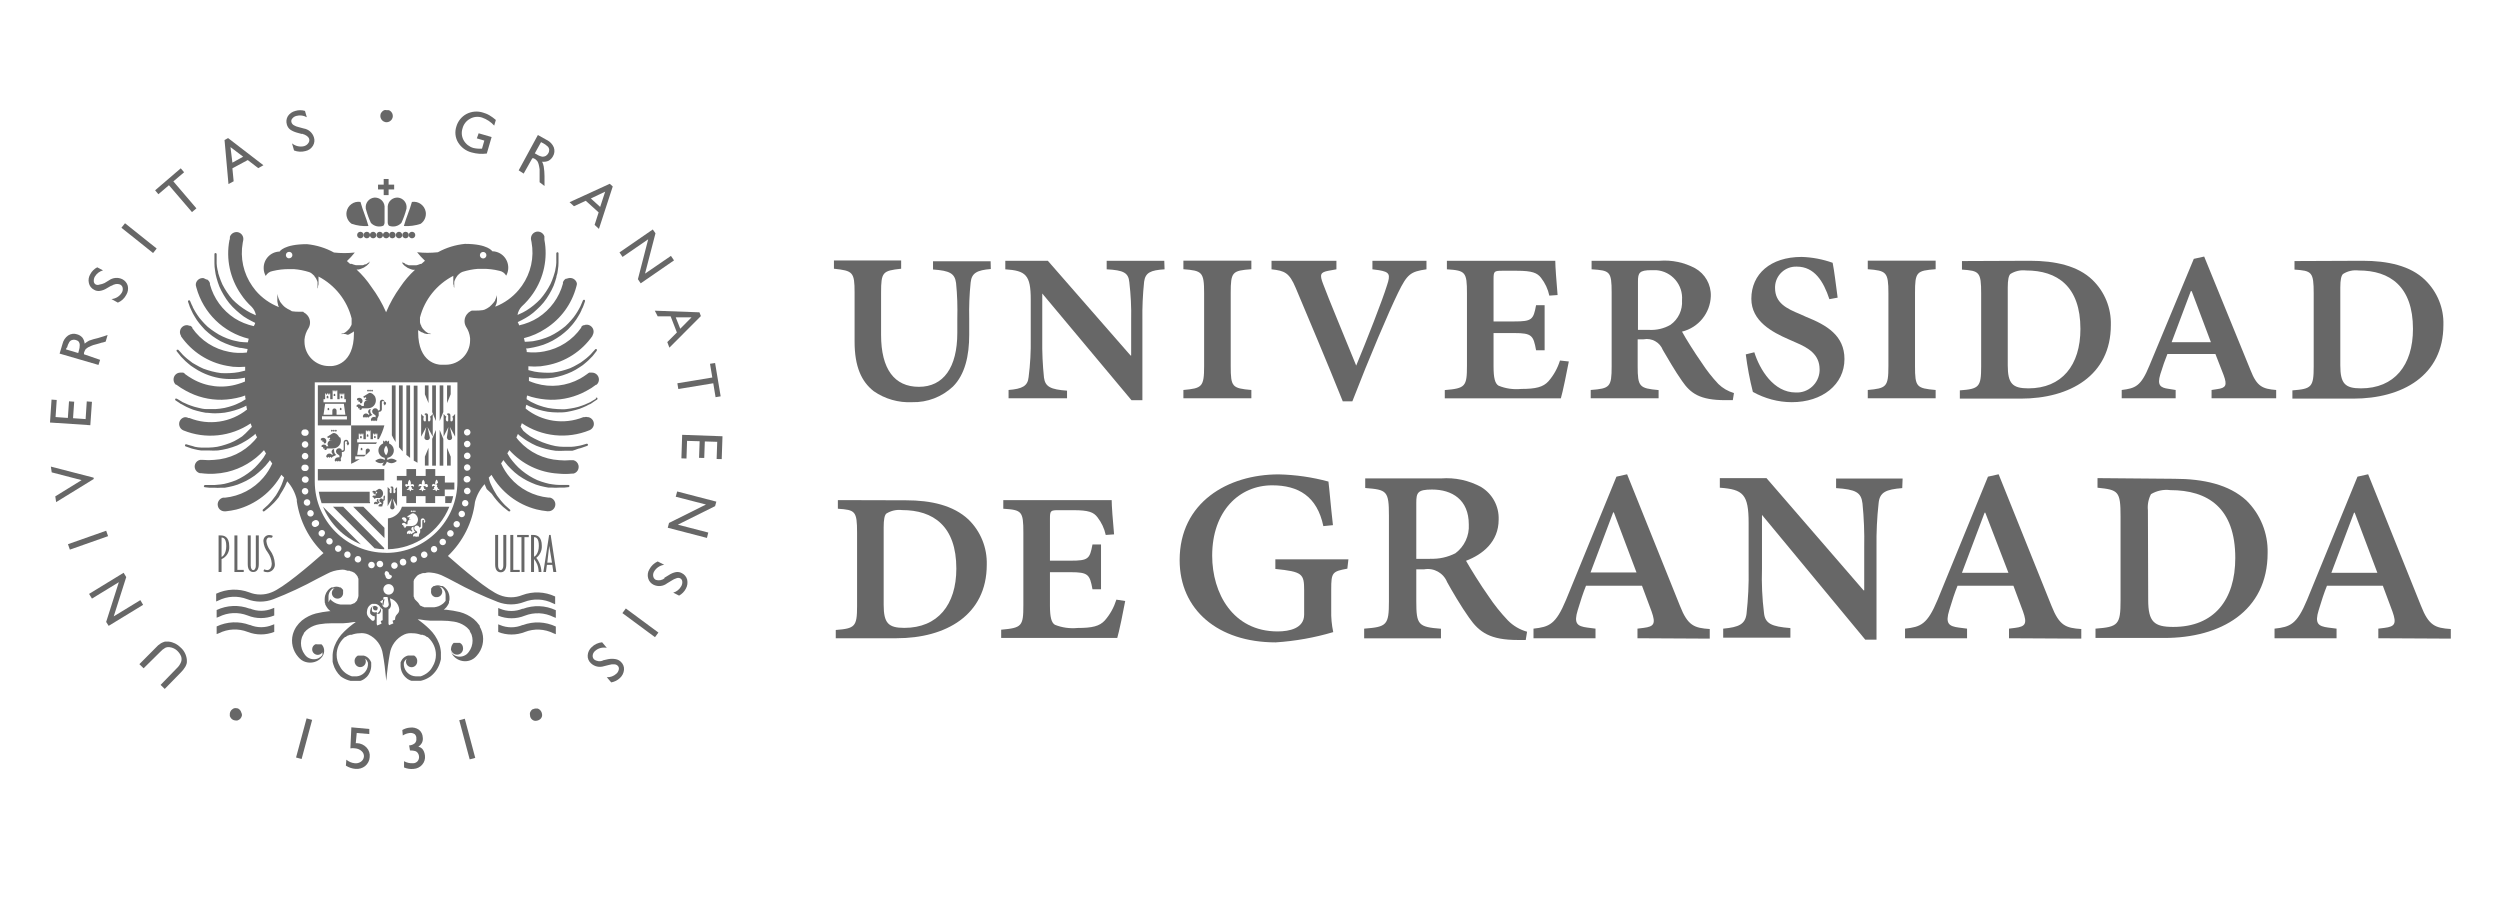 <svg xmlns="http://www.w3.org/2000/svg" width="250" height="90" viewBox="0 0 250 90" fill="none"><g id="Capa_1"><g id="Capa 2"><g id="Layer 1"><path id="Vector" d="M24.968 60.868C23.892 60.465 22.702 60.513 21.665 61.002V61.77L21.886 61.684C22.788 61.233 23.825 61.185 24.766 61.549C25.62 61.895 26.571 61.895 27.425 61.549V60.781L27.252 60.849C26.532 61.156 25.707 61.156 24.987 60.849" fill="#676767"></path><path id="Vector_2" d="M24.968 62.499C23.892 62.096 22.702 62.154 21.665 62.644V63.411L21.886 63.325C22.788 62.874 23.825 62.826 24.766 63.191C25.62 63.527 26.571 63.527 27.425 63.191V62.423L27.252 62.49C26.532 62.797 25.707 62.797 24.987 62.49" fill="#676767"></path><path id="Vector_3" d="M52.261 60.868C51.541 61.175 50.715 61.175 49.995 60.868L49.822 60.8V61.568C50.677 61.914 51.627 61.914 52.481 61.568C53.422 61.204 54.459 61.252 55.361 61.703L55.582 61.789V61.021C54.545 60.532 53.355 60.484 52.28 60.887" fill="#676767"></path><path id="Vector_4" d="M52.261 62.5C51.541 62.807 50.715 62.807 49.995 62.5L49.822 62.432V63.2C50.677 63.536 51.627 63.536 52.481 63.2C53.413 62.836 54.459 62.884 55.361 63.335L55.582 63.421V62.653C54.545 62.164 53.355 62.106 52.28 62.509" fill="#676767"></path><path id="Vector_5" d="M59.595 39.873L59.221 40.093L59.019 40.218L58.779 40.324C58.587 40.42 58.395 40.496 58.194 40.564L57.848 40.679L57.464 40.775C57.205 40.842 56.926 40.861 56.638 40.909C56.35 40.957 56.053 40.909 55.745 40.909C55.419 40.89 55.102 40.852 54.785 40.794C54.488 40.727 54.2 40.65 53.912 40.544C53.624 40.449 53.365 40.304 53.105 40.189L52.664 39.92C52.664 39.796 52.664 39.681 52.721 39.546L53.144 39.69C53.768 39.863 54.411 39.959 55.064 39.978C56.312 39.997 57.55 39.69 58.645 39.085C58.981 38.913 59.307 38.701 59.605 38.471H59.662C59.806 38.337 59.893 38.154 59.893 37.962C59.893 37.578 59.595 37.271 59.211 37.261C59.144 37.261 59.067 37.261 59 37.261H58.923L58.798 37.338L58.741 37.386C58.51 37.559 58.27 37.712 58.021 37.856C56.667 38.605 55.074 38.788 53.586 38.346C53.355 38.279 53.125 38.193 52.894 38.096V37.712L53.403 37.799C53.72 37.837 54.046 37.856 54.363 37.847C54.68 37.847 55.006 37.818 55.323 37.77C55.957 37.655 56.581 37.453 57.166 37.184C57.435 37.06 57.685 36.906 57.934 36.743L58.28 36.513L58.568 36.273C58.741 36.138 58.904 35.975 59.058 35.812L59.259 35.61L59.403 35.428L59.672 35.082C59.672 35.082 59.71 34.967 59.672 34.928C59.624 34.89 59.557 34.89 59.518 34.938L59.221 35.264L59.067 35.437L58.875 35.62C58.721 35.764 58.558 35.898 58.386 36.023L58.088 36.244L57.761 36.436C57.522 36.58 57.272 36.705 57.013 36.82C56.734 36.925 56.446 37.012 56.158 37.089C55.861 37.165 55.563 37.223 55.256 37.261C54.949 37.281 54.651 37.281 54.344 37.261C54.046 37.252 53.758 37.213 53.47 37.165L52.837 37.012V36.628C53.249 36.666 53.653 36.666 54.066 36.628L54.67 36.532C56.523 36.196 58.174 35.13 59.25 33.584V33.536C59.336 33.402 59.374 33.239 59.355 33.085C59.317 32.711 58.971 32.432 58.597 32.471C58.529 32.48 58.462 32.5 58.395 32.529H58.318C58.242 32.567 58.174 32.624 58.126 32.692V32.759C57.262 34.007 55.928 34.861 54.43 35.14C53.854 35.255 53.259 35.274 52.673 35.207C52.673 35.082 52.673 34.967 52.597 34.852C52.846 34.852 53.105 34.775 53.374 34.736C53.701 34.669 54.017 34.583 54.334 34.477C54.651 34.362 54.949 34.228 55.246 34.074C55.534 33.911 55.813 33.738 56.081 33.546C56.331 33.354 56.581 33.153 56.811 32.932C57.013 32.701 57.233 32.49 57.397 32.26C57.56 32.029 57.56 32.039 57.637 31.933L57.838 31.607C57.963 31.415 58.069 31.213 58.155 31.012C58.155 30.925 58.242 30.839 58.27 30.762C58.299 30.685 58.328 30.608 58.357 30.541C58.443 30.272 58.501 30.128 58.501 30.128C58.52 30.071 58.501 30.013 58.443 29.984C58.395 29.956 58.328 29.984 58.299 30.032L58.126 30.436L58.03 30.656L57.906 30.887C57.809 31.069 57.694 31.252 57.579 31.424L57.368 31.722L57.118 32.02C56.936 32.231 56.744 32.432 56.533 32.624C56.302 32.816 56.062 32.989 55.813 33.153C55.553 33.325 55.294 33.469 55.016 33.604C54.737 33.728 54.45 33.834 54.161 33.92C53.873 34.017 53.576 34.055 53.297 34.122C53.029 34.151 52.75 34.17 52.481 34.18L52.395 33.815C53.173 33.623 53.912 33.297 54.574 32.855C56.081 31.895 57.166 30.407 57.627 28.688L57.685 28.458C57.685 28.458 57.685 28.362 57.685 28.314C57.589 27.949 57.214 27.728 56.849 27.815L56.648 27.872H56.581C56.446 27.959 56.341 28.084 56.293 28.237V28.362C55.918 29.754 55.035 30.964 53.825 31.751C53.24 32.125 52.587 32.385 51.906 32.538C51.906 32.423 51.809 32.317 51.771 32.212L52.155 32.02C52.424 31.885 52.683 31.732 52.933 31.568C53.202 31.386 53.451 31.175 53.681 30.954C53.931 30.733 54.161 30.493 54.373 30.234C54.574 29.975 54.766 29.706 54.929 29.418C55.093 29.149 55.237 28.861 55.361 28.573C55.467 28.295 55.563 28.016 55.64 27.728C55.64 27.594 55.707 27.46 55.736 27.335L55.794 26.951C55.832 26.73 55.851 26.5 55.851 26.279V25.328C55.851 25.271 55.803 25.223 55.745 25.223C55.688 25.223 55.63 25.28 55.63 25.338V26.269C55.621 26.48 55.592 26.692 55.544 26.903C55.544 27.018 55.496 27.133 55.467 27.258C55.438 27.383 55.39 27.498 55.352 27.632C55.266 27.901 55.16 28.16 55.045 28.41C54.91 28.679 54.757 28.928 54.593 29.178C54.421 29.437 54.238 29.677 54.037 29.908C53.624 30.34 53.163 30.724 52.654 31.04C52.424 31.184 52.174 31.309 51.925 31.415L51.752 31.492C51.8 31.175 51.953 30.877 52.174 30.647C52.597 30.263 52.971 29.831 53.297 29.36C54.382 27.786 54.795 25.847 54.44 23.975V23.725C54.44 23.725 54.44 23.658 54.44 23.629C54.325 23.303 53.989 23.111 53.653 23.168C53.278 23.245 53.038 23.6 53.105 23.975C53.125 24.052 53.144 24.138 53.154 24.215C53.432 25.741 53.086 27.306 52.194 28.573C52.088 28.717 51.982 28.861 51.867 28.996C51.243 29.735 50.437 30.311 49.534 30.666C49.534 30.58 49.602 30.484 49.63 30.397C49.659 30.311 49.688 30.176 49.697 30.061C49.707 29.946 49.697 29.86 49.697 29.764C49.697 29.687 49.697 29.6 49.697 29.524C49.697 29.456 49.697 29.399 49.697 29.332V29.178C49.697 29.236 49.697 29.284 49.697 29.341V29.514C49.678 29.591 49.659 29.668 49.63 29.735C49.602 29.821 49.563 29.908 49.525 29.984C49.525 30.071 49.429 30.148 49.381 30.234C49.323 30.311 49.256 30.388 49.179 30.464C49.112 30.541 49.035 30.608 48.958 30.676C48.881 30.733 48.795 30.791 48.709 30.839C48.632 30.887 48.545 30.925 48.459 30.964L48.286 31.012C48.037 31.05 47.787 31.06 47.537 31.06C47.537 31.06 47.441 31.06 47.393 31.06H47.182L47.077 31.108C46.923 31.184 46.798 31.29 46.693 31.424C46.414 31.78 46.376 32.269 46.597 32.663C46.827 33.008 46.971 33.402 47.009 33.815V34.036C47.009 35.38 45.915 36.474 44.571 36.474C44.571 36.474 44.571 36.474 44.561 36.474H44.081C43.813 36.474 41.816 36.301 41.816 33.21V33.008L41.912 33.076C41.998 33.133 42.085 33.181 42.171 33.229C42.257 33.229 42.353 33.306 42.44 33.344L42.689 33.402H42.92C42.987 33.412 43.045 33.412 43.112 33.402H43.381H43.121L42.958 33.344H42.862L42.766 33.287C42.699 33.248 42.632 33.21 42.574 33.162C42.517 33.114 42.449 33.056 42.401 32.999C42.344 32.941 42.296 32.884 42.248 32.826C42.209 32.759 42.171 32.692 42.133 32.624C42.133 32.557 42.075 32.48 42.046 32.423C42.027 32.356 42.008 32.298 41.998 32.231V31.924C41.998 31.924 41.998 31.895 41.998 31.876V31.751C42.459 29.946 43.678 28.439 45.329 27.584V27.872C45.329 27.959 45.329 28.045 45.329 28.132V28.247C45.329 28.247 45.329 28.324 45.329 28.362C45.329 28.429 45.358 28.487 45.377 28.544C45.377 28.573 45.377 28.592 45.377 28.621V28.679L45.425 28.794C45.425 28.794 45.425 28.708 45.425 28.669V28.535C45.425 28.477 45.425 28.41 45.425 28.352V28.189C45.445 28.112 45.464 28.045 45.502 27.978C45.531 27.901 45.56 27.834 45.608 27.767C45.646 27.7 45.694 27.632 45.742 27.565C45.8 27.508 45.848 27.45 45.905 27.402C45.963 27.354 46.03 27.316 46.078 27.268C46.136 27.239 46.193 27.21 46.261 27.181C46.76 27.028 47.278 26.922 47.797 26.884H48.238C48.805 26.874 49.371 26.941 49.918 27.076C50.216 27.124 50.475 27.306 50.619 27.565C51.061 26.768 50.773 25.77 49.986 25.328C49.755 25.204 49.496 25.127 49.227 25.127C49.227 25.127 48.814 24.388 46.491 24.388C45.541 24.484 44.629 24.762 43.793 25.223C43.102 25.3 42.401 25.3 41.71 25.223C41.95 25.53 42.209 25.808 42.497 26.077L42.19 26.346L42.123 26.394H42.037L41.835 26.471C41.758 26.5 41.691 26.519 41.614 26.528H40.885C40.808 26.509 40.741 26.48 40.673 26.442H40.568L40.529 26.375L40.376 26.279H40.318L40.27 26.231L40.184 26.154L40.251 26.25V26.365L40.385 26.5L40.462 26.576L40.558 26.644L40.769 26.788L41.019 26.893C41.105 26.932 41.201 26.96 41.297 26.98H41.499C40.942 27.488 40.443 28.074 40.02 28.708C39.454 29.495 38.984 30.33 38.609 31.223C38.216 30.32 37.717 29.466 37.131 28.679C36.709 28.045 36.209 27.46 35.653 26.951H35.854C35.95 26.932 36.046 26.903 36.133 26.864L36.382 26.759L36.593 26.615L36.689 26.548L36.766 26.471L36.901 26.336L36.949 26.279V26.221L37.016 26.125L36.929 26.202V26.25H36.862L36.689 26.375L36.603 26.432H36.497C36.43 26.471 36.363 26.5 36.286 26.519H35.585C35.508 26.509 35.441 26.49 35.364 26.461L35.163 26.384H35L34.693 26.106C34.98 25.837 35.24 25.559 35.48 25.252C34.788 25.328 34.088 25.328 33.397 25.252C32.561 24.791 31.649 24.512 30.699 24.416C28.376 24.416 27.963 25.156 27.963 25.156C27.06 25.175 26.34 25.933 26.369 26.836C26.369 27.104 26.446 27.364 26.571 27.594C26.715 27.335 26.964 27.152 27.262 27.104C27.819 26.97 28.385 26.903 28.952 26.912H29.393C29.912 26.951 30.42 27.056 30.92 27.21L31.102 27.296L31.265 27.431C31.323 27.479 31.381 27.536 31.438 27.594C31.438 27.661 31.534 27.719 31.573 27.796C31.62 27.863 31.649 27.93 31.678 28.007C31.716 28.074 31.736 28.141 31.755 28.218V28.42C31.755 28.477 31.755 28.544 31.755 28.602V28.861L31.803 28.746V28.612C31.822 28.554 31.841 28.496 31.851 28.429C31.851 28.391 31.851 28.352 31.851 28.314V28.199C31.851 28.112 31.851 28.026 31.851 27.94V27.652C33.502 28.516 34.712 30.042 35.163 31.847V32.029C35.163 32.029 35.163 32.116 35.163 32.164V32.135V32.423C35.163 32.49 35.115 32.557 35.077 32.624C35.038 32.692 35 32.759 34.961 32.826C34.913 32.884 34.865 32.941 34.808 32.999C34.75 33.056 34.693 33.114 34.625 33.162C34.568 33.21 34.51 33.258 34.443 33.287L34.347 33.344H34.251L34.088 33.402H33.828H34.097C34.164 33.412 34.222 33.412 34.289 33.402H34.52L34.769 33.479C34.856 33.479 34.952 33.412 35.038 33.364C35.124 33.316 35.211 33.268 35.297 33.21L35.393 33.133V33.344C35.393 36.436 33.406 36.608 33.128 36.608H32.897C31.553 36.608 30.459 35.524 30.449 34.18C30.449 34.18 30.449 34.18 30.449 34.17V33.949C30.488 33.536 30.632 33.143 30.862 32.797C31.083 32.404 31.044 31.914 30.766 31.559C30.66 31.424 30.536 31.319 30.382 31.242L30.324 31.175H30.104C30.056 31.175 29.998 31.175 29.95 31.175C29.7 31.175 29.441 31.165 29.192 31.127L29.009 31.012C28.923 30.973 28.836 30.935 28.76 30.887C28.673 30.839 28.587 30.781 28.51 30.724C28.424 30.656 28.347 30.589 28.28 30.512C28.212 30.445 28.155 30.359 28.088 30.282C28.02 30.205 27.982 30.119 27.944 30.032C27.896 29.956 27.867 29.869 27.838 29.783C27.79 29.658 27.761 29.524 27.732 29.389V29.226V30.109C27.742 30.224 27.771 30.34 27.8 30.445C27.8 30.532 27.857 30.628 27.896 30.714C26.993 30.359 26.187 29.792 25.563 29.053C25.448 28.909 25.342 28.775 25.236 28.621C24.344 27.354 23.998 25.789 24.276 24.263C24.286 24.186 24.305 24.1 24.324 24.023C24.392 23.648 24.152 23.293 23.777 23.216C23.441 23.159 23.105 23.351 22.99 23.677C22.99 23.706 22.99 23.744 22.99 23.773C22.99 23.773 22.99 23.965 22.942 24.023C22.587 25.895 23 27.834 24.084 29.408C24.392 29.879 24.756 30.301 25.169 30.685C25.39 30.916 25.544 31.213 25.592 31.53L25.419 31.453C25.169 31.348 24.92 31.223 24.689 31.079C24.161 30.762 23.681 30.388 23.249 29.946C23.048 29.716 22.865 29.476 22.692 29.216C22.529 28.967 22.376 28.717 22.241 28.448C22.126 28.189 22.02 27.93 21.934 27.661L21.828 27.335C21.828 27.21 21.78 27.095 21.752 26.98C21.704 26.768 21.675 26.557 21.665 26.346V25.415C21.665 25.357 21.617 25.309 21.56 25.3C21.502 25.3 21.454 25.338 21.444 25.396C21.444 25.396 21.444 25.396 21.444 25.405V26.356C21.444 26.576 21.464 26.807 21.502 27.028L21.56 27.412L21.656 27.805C21.732 28.093 21.828 28.372 21.934 28.65C22.059 28.938 22.203 29.226 22.366 29.495C22.529 29.783 22.721 30.052 22.923 30.311C23.134 30.57 23.364 30.81 23.614 31.031C23.854 31.252 24.104 31.453 24.363 31.645C24.612 31.808 24.872 31.962 25.14 32.096L25.515 32.288C25.515 32.394 25.428 32.5 25.38 32.615C24.699 32.461 24.046 32.202 23.46 31.828C22.251 31.04 21.368 29.831 20.993 28.439V28.314C20.945 28.16 20.849 28.036 20.715 27.949H20.638L20.369 27.815C19.995 27.757 19.64 28.016 19.582 28.391C19.582 28.439 19.582 28.487 19.582 28.535C19.601 28.612 19.62 28.688 19.64 28.765C20.331 31.29 22.328 33.248 24.872 33.873L24.785 34.237C24.516 34.237 24.238 34.209 23.969 34.18C23.691 34.112 23.393 34.074 23.105 33.978C22.827 33.892 22.558 33.786 22.289 33.661C22.011 33.536 21.742 33.383 21.492 33.21C21.243 33.047 21.003 32.874 20.772 32.682C20.561 32.49 20.369 32.288 20.187 32.077L19.937 31.78L19.726 31.482C19.611 31.309 19.495 31.127 19.399 30.944L19.275 30.714C19.275 30.637 19.207 30.56 19.179 30.493L19.006 30.09C18.987 30.042 18.929 30.013 18.872 30.032C18.814 30.052 18.785 30.119 18.804 30.176C18.804 30.176 18.862 30.32 18.948 30.589C18.948 30.656 19.006 30.724 19.035 30.81C19.064 30.896 19.111 30.973 19.15 31.06C19.236 31.261 19.342 31.463 19.467 31.655L19.668 31.981C19.745 32.087 19.831 32.193 19.908 32.308C19.985 32.423 20.292 32.749 20.494 32.98C20.724 33.2 20.974 33.402 21.224 33.594C21.492 33.786 21.771 33.959 22.059 34.122C22.366 34.276 22.692 34.41 23.019 34.525C23.336 34.631 23.652 34.727 23.979 34.785C24.248 34.785 24.507 34.88 24.756 34.9C24.756 35.015 24.708 35.13 24.68 35.255C24.094 35.322 23.499 35.303 22.923 35.188C21.425 34.909 20.091 34.055 19.227 32.807V32.74C19.169 32.672 19.111 32.624 19.035 32.577H18.958C18.891 32.548 18.823 32.529 18.756 32.519C18.382 32.48 18.036 32.759 17.998 33.133C17.979 33.287 18.017 33.45 18.104 33.584V33.633C19.179 35.178 20.83 36.244 22.683 36.58L23.288 36.676C23.7 36.714 24.104 36.714 24.516 36.676V37.06L23.883 37.213C23.595 37.261 23.307 37.3 23.009 37.309C22.702 37.328 22.404 37.328 22.097 37.309C21.79 37.271 21.492 37.213 21.195 37.136C20.907 37.06 20.619 36.973 20.34 36.868C20.081 36.752 19.831 36.628 19.591 36.484L19.256 36.292L18.968 36.071C18.795 35.946 18.631 35.812 18.478 35.668L18.286 35.485L18.132 35.312L17.835 34.986C17.835 34.986 17.729 34.948 17.681 34.986C17.643 35.025 17.633 35.092 17.681 35.14L17.959 35.485L18.104 35.668L18.305 35.869C18.459 36.032 18.622 36.196 18.795 36.33L19.083 36.57L19.428 36.8C19.678 36.964 19.927 37.117 20.196 37.242C21.08 37.674 22.049 37.904 23.028 37.904C23.345 37.904 23.672 37.904 23.988 37.856L24.497 37.77V38.154C24.267 38.25 24.036 38.337 23.796 38.404C22.27 38.874 20.619 38.682 19.236 37.885C18.987 37.741 18.747 37.588 18.516 37.415L18.449 37.338L18.324 37.261H18.247C18.18 37.261 18.104 37.261 18.036 37.261C17.652 37.261 17.345 37.578 17.355 37.962C17.355 38.154 17.441 38.346 17.585 38.471H17.643C17.94 38.701 18.267 38.913 18.603 39.085C19.697 39.69 20.936 39.997 22.184 39.978C22.836 39.959 23.48 39.863 24.104 39.69C24.238 39.642 24.382 39.604 24.516 39.546C24.516 39.681 24.516 39.796 24.574 39.92L24.132 40.189C23.873 40.304 23.614 40.449 23.326 40.544C23.038 40.65 22.75 40.727 22.452 40.794C22.155 40.852 21.848 40.89 21.54 40.909H20.648C20.36 40.909 20.081 40.842 19.822 40.775L19.438 40.679L19.092 40.564C18.891 40.496 18.699 40.42 18.507 40.324L18.267 40.218L18.065 40.093L17.691 39.873C17.691 39.873 17.585 39.834 17.537 39.873C17.499 39.92 17.499 39.978 17.537 40.026L17.902 40.266L18.094 40.401C18.171 40.401 18.247 40.487 18.343 40.525C18.535 40.641 18.737 40.736 18.948 40.823L19.303 40.967L19.697 41.082C19.985 41.159 20.273 41.226 20.561 41.274C20.868 41.274 21.185 41.341 21.521 41.332C21.838 41.332 22.164 41.303 22.481 41.264C22.808 41.207 23.124 41.14 23.441 41.044C23.748 40.957 24.056 40.842 24.353 40.708L24.632 40.564C24.632 40.688 24.68 40.823 24.708 40.948C23.086 42.253 20.878 42.58 18.948 41.802H18.843C18.727 41.735 18.584 41.706 18.449 41.725C18.075 41.812 17.844 42.177 17.931 42.551C17.979 42.772 18.132 42.954 18.343 43.041C20.561 43.943 23.076 43.674 25.064 42.34L25.188 42.685L24.862 43.021C24.66 43.242 24.44 43.453 24.209 43.645C23.96 43.818 23.691 43.972 23.422 44.116C23.153 44.25 22.865 44.365 22.577 44.452C22.289 44.548 22.001 44.625 21.713 44.682C21.435 44.73 21.156 44.749 20.878 44.759H20.129C19.918 44.759 19.707 44.721 19.495 44.682L19.256 44.605L19.035 44.548L18.612 44.423C18.545 44.423 18.497 44.471 18.497 44.538C18.497 44.577 18.516 44.615 18.545 44.634L18.958 44.778L19.179 44.855L19.448 44.922C19.668 44.98 19.889 45.018 20.11 45.047H20.897C21.195 45.066 21.492 45.066 21.79 45.047C22.116 45.009 22.433 44.941 22.75 44.865C23.076 44.778 23.393 44.673 23.71 44.548C24.008 44.413 24.305 44.26 24.584 44.087C24.872 43.924 25.121 43.713 25.38 43.53L25.553 43.367C25.553 43.492 25.649 43.607 25.707 43.722C25.62 43.847 25.524 43.962 25.428 44.068C24.401 45.21 22.952 45.901 21.416 45.988C21.041 46.026 20.676 46.026 20.302 45.988H20.215C20.148 45.988 20.072 45.988 20.004 45.988C19.63 46.074 19.399 46.439 19.486 46.813C19.544 47.063 19.745 47.265 19.995 47.322H20.129C20.993 47.437 21.867 47.389 22.712 47.197C24.132 46.861 25.419 46.103 26.398 45.018L26.6 45.345L26.36 45.748C26.187 45.988 26.004 46.218 25.803 46.429C25.601 46.66 25.39 46.871 25.15 47.063C24.68 47.447 24.161 47.773 23.604 48.023C23.345 48.129 23.076 48.215 22.808 48.292L22.433 48.388L22.068 48.445C21.857 48.474 21.646 48.493 21.435 48.503H20.503C20.446 48.503 20.398 48.541 20.388 48.599C20.379 48.657 20.417 48.714 20.475 48.724C20.475 48.724 20.475 48.724 20.484 48.724L20.926 48.772H21.435C21.656 48.791 21.886 48.791 22.107 48.772H22.491L22.894 48.695C23.182 48.637 23.47 48.561 23.748 48.465C24.046 48.349 24.334 48.225 24.622 48.081C24.91 47.927 25.198 47.754 25.467 47.562C25.726 47.361 25.976 47.149 26.216 46.919C26.446 46.698 26.667 46.458 26.859 46.199L26.993 46.017L27.224 46.353C26.993 46.861 26.696 47.341 26.331 47.764C25.361 48.906 23.979 49.617 22.491 49.77H22.289C21.924 49.866 21.694 50.241 21.79 50.615C21.867 50.932 22.155 51.143 22.481 51.133H22.568C22.932 51.095 23.288 51.037 23.643 50.951C25.553 50.452 27.176 49.194 28.136 47.476L28.414 47.754C28.347 47.994 28.251 48.234 28.164 48.465C28.059 48.714 27.934 48.964 27.79 49.204L27.588 49.54L27.368 49.828C27.243 50.001 27.108 50.164 26.964 50.317L26.782 50.509L26.609 50.663L26.283 50.961C26.283 50.961 26.244 51.066 26.283 51.114C26.331 51.153 26.398 51.153 26.446 51.114L26.792 50.836L26.964 50.692L27.166 50.5C27.339 50.346 27.492 50.183 27.636 50.01L27.876 49.713L28.049 49.396C28.212 49.146 28.366 48.897 28.5 48.628C28.568 48.465 28.644 48.292 28.721 48.129C29.192 48.647 29.518 49.281 29.681 49.962C29.681 50.02 29.681 50.068 29.681 50.125C29.969 52.103 30.901 53.927 32.35 55.309C30.872 56.615 28.289 58.813 27.147 59.236C26.436 59.524 25.63 59.524 24.92 59.236C23.844 58.833 22.654 58.881 21.617 59.37V60.148L21.838 60.052C22.74 59.601 23.777 59.553 24.718 59.917C25.563 60.244 26.504 60.244 27.348 59.917C28.856 59.332 30.315 58.65 31.736 57.873C32.053 57.7 32.475 57.498 32.696 57.383C33.108 57.153 33.579 57.018 34.049 56.98C34.184 56.961 34.309 56.961 34.443 56.98L34.616 57.028L34.769 57.076H34.952L35.048 57.124H35.115L35.201 57.181H35.269L35.355 57.249H35.403L35.499 57.335C35.585 57.412 35.662 57.508 35.729 57.604L35.787 57.709V57.767L35.844 57.873V58.295C35.844 58.295 35.844 58.372 35.844 58.41V58.477C35.844 58.535 35.844 58.602 35.844 58.66C35.844 58.718 35.844 58.785 35.844 58.842V58.9C35.844 58.9 35.844 58.986 35.844 59.025V59.082C35.844 59.14 35.844 59.188 35.844 59.245V59.38C35.844 59.38 35.844 59.418 35.844 59.438C35.844 59.476 35.844 59.505 35.844 59.543V59.601C35.825 59.725 35.787 59.85 35.729 59.956V60.004L35.672 60.09L35.614 60.148L35.566 60.206L35.499 60.263L35.422 60.33H35.364L35.288 60.388H35.221L35.096 60.455H34.059C33.915 60.436 33.771 60.398 33.636 60.349C33.483 60.282 33.339 60.206 33.214 60.1L33.118 60.014L33.022 59.917L32.849 60.225V60.033V59.917C32.849 59.831 32.849 59.745 32.849 59.658C32.849 59.476 32.897 59.303 32.993 59.15C33.041 59.073 33.099 58.996 33.166 58.938L33.262 58.861H33.329C33.329 58.861 33.425 58.823 33.483 58.813C33.31 58.9 33.205 59.073 33.185 59.265C33.166 59.572 33.397 59.841 33.704 59.86C34.001 59.889 34.27 59.678 34.309 59.37C34.309 59.322 34.309 59.265 34.309 59.217C34.309 59.169 34.309 59.111 34.309 59.063V59.005C34.309 59.005 34.261 58.919 34.222 58.89C34.193 58.852 34.155 58.813 34.117 58.785C34.097 58.766 34.078 58.746 34.049 58.737H33.982C33.771 58.641 33.521 58.641 33.31 58.737H33.157L33.003 58.833C32.696 59.063 32.504 59.409 32.475 59.793C32.465 59.917 32.465 60.042 32.475 60.167C32.475 60.234 32.475 60.301 32.523 60.359V60.436C32.571 60.541 32.629 60.647 32.696 60.743L32.801 60.887C32.801 60.887 32.888 60.964 32.926 61.012L33.041 61.118H32.936C32.475 61.166 32.024 61.242 31.582 61.348C31.073 61.482 30.603 61.722 30.19 62.049C29.979 62.231 29.796 62.433 29.643 62.654C29.624 62.673 29.604 62.702 29.595 62.73L29.537 62.826C29.499 62.894 29.46 62.961 29.432 63.028C29.403 63.086 29.374 63.153 29.355 63.22L29.288 63.422C29.067 64.218 29.278 65.082 29.825 65.697L29.96 65.841L30.104 65.966L30.171 66.014L30.353 66.119C30.814 66.33 31.352 66.311 31.793 66.052C31.985 65.937 32.148 65.783 32.273 65.591C32.389 65.399 32.437 65.169 32.408 64.948C32.379 64.746 32.292 64.564 32.148 64.43H31.985C31.985 64.43 31.899 64.43 31.851 64.43H31.716C31.659 64.42 31.592 64.42 31.534 64.43C31.352 64.516 31.227 64.698 31.217 64.9C31.198 65.207 31.438 65.466 31.745 65.486C31.947 65.495 32.139 65.399 32.245 65.226C32.245 65.265 32.245 65.313 32.245 65.351C32.245 65.39 32.245 65.418 32.245 65.457V65.505C32.139 65.639 32.005 65.745 31.851 65.822C31.524 65.975 31.14 65.956 30.824 65.774L30.718 65.706L30.66 65.658L30.555 65.553L30.459 65.428C30.344 65.274 30.248 65.092 30.19 64.91C30.065 64.526 30.065 64.122 30.19 63.738L30.248 63.604C30.248 63.604 30.296 63.518 30.315 63.479C30.334 63.441 30.353 63.402 30.382 63.364V63.306L30.44 63.239C30.564 63.086 30.709 62.951 30.872 62.846C31.198 62.625 31.573 62.481 31.956 62.423C32.35 62.356 32.744 62.327 33.147 62.327H34.309C34.673 62.308 35.029 62.27 35.384 62.202H35.576C35.163 62.49 34.779 62.807 34.414 63.162C33.992 63.566 33.665 64.055 33.454 64.602C33.349 64.881 33.281 65.188 33.262 65.486V65.706C33.262 65.783 33.262 65.87 33.262 65.946V66.177L33.32 66.407C33.454 66.878 33.713 67.3 34.069 67.636C34.309 67.809 34.568 67.943 34.846 68.03L35.057 68.087H36.036L36.171 68.039L36.305 67.972L36.43 67.895L36.536 67.809L36.651 67.713L36.747 67.607C36.814 67.53 36.872 67.444 36.91 67.358C37.044 67.137 37.112 66.887 37.121 66.628V66.426C37.121 66.369 37.121 66.302 37.121 66.244C37.083 66.129 37.016 66.023 36.939 65.927C36.804 65.745 36.603 65.61 36.382 65.562H36.075C36.017 65.562 35.969 65.562 35.912 65.562H35.777C35.614 65.658 35.489 65.822 35.461 66.014V66.062C35.461 66.062 35.461 66.1 35.461 66.119C35.461 66.407 35.653 66.657 35.931 66.705C36.238 66.753 36.526 66.542 36.574 66.234C36.593 66.11 36.574 65.985 36.507 65.87C36.584 65.918 36.641 65.975 36.689 66.052C36.728 66.119 36.766 66.196 36.795 66.273C36.795 66.311 36.795 66.359 36.795 66.398V66.513C36.737 67.108 36.267 67.578 35.672 67.636H35.201L35.038 67.578C34.894 67.521 34.76 67.444 34.625 67.358L34.558 67.31L34.453 67.223C34.261 67.07 34.107 66.868 33.992 66.647C33.781 66.302 33.665 65.898 33.665 65.486C33.665 64.842 33.934 64.228 34.404 63.786L34.51 63.7H34.558L34.712 63.594L34.808 63.537H34.875L34.99 63.479H35.163C35.422 63.383 35.7 63.326 35.979 63.326C36.113 63.306 36.238 63.306 36.373 63.326C36.536 63.345 36.689 63.383 36.833 63.45C37.62 63.815 38.168 64.554 38.283 65.418C38.408 66.062 38.532 67.022 38.629 68.087C38.724 67.022 38.849 66.062 38.974 65.418C39.089 64.554 39.636 63.815 40.424 63.45C40.568 63.383 40.721 63.345 40.875 63.326C41.009 63.316 41.144 63.316 41.278 63.326C41.557 63.326 41.835 63.383 42.094 63.479H42.267L42.392 63.537H42.449L42.545 63.594L42.699 63.7H42.747L42.853 63.786C43.323 64.228 43.592 64.842 43.592 65.486C43.592 65.898 43.477 66.302 43.265 66.647C43.15 66.868 42.997 67.07 42.805 67.223L42.699 67.31L42.632 67.358C42.497 67.444 42.363 67.521 42.219 67.578L42.056 67.636H41.595C40.971 67.617 40.453 67.146 40.385 66.522V66.282C40.405 66.206 40.443 66.129 40.491 66.062C40.539 65.994 40.606 65.927 40.673 65.879C40.606 65.985 40.587 66.119 40.606 66.244C40.654 66.551 40.942 66.762 41.249 66.714C41.528 66.666 41.729 66.417 41.72 66.129V66.071V66.004C41.691 65.812 41.576 65.649 41.413 65.553H41.269C41.211 65.553 41.163 65.553 41.105 65.553H40.798C40.577 65.61 40.376 65.735 40.232 65.918C40.165 66.014 40.107 66.119 40.059 66.234C40.059 66.292 40.059 66.359 40.059 66.417V66.618C40.069 66.878 40.136 67.127 40.261 67.348C40.309 67.434 40.366 67.521 40.433 67.598C40.433 67.598 40.491 67.674 40.529 67.703C40.529 67.703 40.606 67.761 40.635 67.799L40.741 67.886L40.865 67.962L41 68.03L41.134 68.078H42.085L42.296 68.02C42.574 67.934 42.833 67.799 43.073 67.626C43.544 67.252 43.88 66.734 44.033 66.148L44.091 65.918V65.687C44.091 65.61 44.091 65.524 44.091 65.447V65.226C44.072 64.929 44.005 64.622 43.899 64.343C43.688 63.796 43.361 63.306 42.939 62.903C42.574 62.548 42.19 62.231 41.777 61.943H41.969C42.325 62.01 42.68 62.049 43.045 62.068H44.206C44.609 62.068 45.003 62.097 45.397 62.164C45.781 62.222 46.155 62.366 46.481 62.586C46.645 62.692 46.789 62.826 46.913 62.98L46.971 63.047V63.105C46.971 63.105 47.019 63.182 47.038 63.22C47.038 63.22 47.038 63.297 47.105 63.345L47.163 63.479C47.288 63.863 47.288 64.266 47.163 64.65C47.105 64.833 47.009 65.015 46.894 65.169L46.798 65.294L46.693 65.399L46.635 65.447L46.529 65.514C46.213 65.697 45.829 65.716 45.502 65.562C45.349 65.486 45.214 65.38 45.109 65.246V65.198C45.109 65.198 45.109 65.13 45.109 65.092C45.109 65.054 45.109 65.006 45.109 64.967C45.166 65.294 45.483 65.514 45.809 65.457C46.136 65.399 46.357 65.082 46.299 64.756C46.289 64.554 46.165 64.372 45.982 64.286C45.925 64.276 45.857 64.276 45.8 64.286H45.665C45.665 64.286 45.579 64.286 45.531 64.286H45.416C45.416 64.286 45.387 64.286 45.368 64.286C45.224 64.42 45.137 64.602 45.109 64.804C45.07 65.025 45.109 65.255 45.233 65.447C45.358 65.639 45.531 65.793 45.723 65.908C46.165 66.167 46.702 66.196 47.163 65.975L47.345 65.87L47.413 65.822L47.557 65.697L47.691 65.553C48.238 64.938 48.449 64.074 48.229 63.278L48.161 63.076C48.142 63.009 48.113 62.942 48.085 62.884C48.056 62.817 48.017 62.75 47.979 62.682V62.586L47.921 62.51C47.768 62.289 47.585 62.087 47.374 61.905C46.961 61.578 46.491 61.338 45.982 61.204C45.541 61.098 45.089 61.022 44.629 60.974H44.379L44.494 60.868C44.494 60.868 44.571 60.782 44.619 60.743L44.725 60.599C44.792 60.503 44.849 60.398 44.897 60.292V60.215C44.897 60.157 44.897 60.09 44.945 60.023C44.955 59.898 44.955 59.773 44.945 59.649C44.917 59.399 44.83 59.159 44.677 58.958C44.6 58.861 44.513 58.775 44.417 58.698L44.264 58.602H44.11C43.899 58.506 43.649 58.506 43.438 58.602H43.371C43.371 58.602 43.323 58.631 43.304 58.65C43.265 58.679 43.217 58.718 43.189 58.756C43.16 58.794 43.131 58.833 43.112 58.871V58.929C43.112 58.977 43.112 59.034 43.112 59.082C43.054 59.38 43.256 59.668 43.553 59.716C43.601 59.716 43.659 59.725 43.707 59.716C44.014 59.697 44.245 59.428 44.225 59.121C44.206 58.929 44.101 58.756 43.928 58.669C43.985 58.669 44.033 58.689 44.081 58.718H44.149L44.245 58.794C44.312 58.852 44.369 58.929 44.417 59.005C44.513 59.159 44.561 59.332 44.561 59.514C44.561 59.601 44.561 59.687 44.561 59.773V59.889V60.081L44.475 60.186L44.389 60.282L44.293 60.369C44.168 60.474 44.024 60.551 43.87 60.618C43.736 60.666 43.592 60.705 43.448 60.724H42.411L42.286 60.657H42.219L42.142 60.599H42.085L42.008 60.532L41.941 60.474V60.417L41.883 60.359L41.825 60.273L41.499 59.946C41.499 59.946 41.441 59.86 41.422 59.812V59.754L41.365 59.649V59.591C41.365 59.591 41.365 59.505 41.365 59.457V59.294C41.365 59.294 41.365 59.255 41.365 59.236C41.365 59.197 41.365 59.15 41.365 59.111V59.053C41.365 58.996 41.365 58.929 41.365 58.871C41.365 58.813 41.365 58.746 41.365 58.689V58.621C41.365 58.621 41.365 58.545 41.365 58.506V58.084L41.403 58.026V57.969L41.499 57.834C41.566 57.738 41.643 57.642 41.729 57.566L41.825 57.479H41.873L41.96 57.412H42.027L42.113 57.354H42.181L42.277 57.306H42.517L42.689 57.258C42.824 57.239 42.949 57.239 43.083 57.258C43.553 57.297 44.014 57.431 44.437 57.661C44.437 57.661 45.099 57.978 45.397 58.151C46.817 58.929 48.277 59.61 49.784 60.196C50.629 60.522 51.569 60.522 52.414 60.196C53.346 59.831 54.392 59.879 55.294 60.33L55.515 60.426V59.649C54.478 59.159 53.288 59.111 52.213 59.514C51.502 59.802 50.696 59.802 49.986 59.514C48.843 59.092 46.27 56.903 44.792 55.597C46.289 54.157 47.249 52.257 47.499 50.193C47.672 49.53 47.998 48.925 48.459 48.417L48.67 48.906C48.833 49.069 49.006 49.233 49.179 49.386L49.419 49.722L49.659 50.02C49.803 50.193 49.957 50.356 50.12 50.509L50.322 50.701L50.504 50.845L50.849 51.124C50.849 51.124 50.955 51.162 51.003 51.124C51.041 51.085 51.051 51.018 51.003 50.97L50.677 50.673L50.504 50.519L50.322 50.327C50.178 50.173 50.043 50.01 49.918 49.837C49.842 49.751 49.774 49.655 49.697 49.549L49.496 49.213C49.352 48.993 49.246 48.733 49.112 48.474C48.977 48.215 48.939 48.013 48.872 47.764L49.15 47.485C50.12 49.204 51.742 50.452 53.653 50.941C54.008 51.028 54.363 51.085 54.728 51.124H54.814C55.198 51.143 55.515 50.845 55.534 50.471C55.553 50.135 55.323 49.837 55.006 49.761H54.843C53.355 49.607 51.973 48.897 51.003 47.754C50.638 47.332 50.341 46.852 50.11 46.343L50.341 46.007L50.475 46.189C50.667 46.449 50.888 46.689 51.118 46.909C51.349 47.14 51.598 47.361 51.867 47.553C52.136 47.745 52.424 47.917 52.712 48.071C53 48.215 53.288 48.34 53.586 48.455C53.864 48.551 54.152 48.628 54.44 48.685L54.843 48.762H55.227C55.448 48.781 55.678 48.781 55.899 48.762H56.408L56.849 48.714C56.907 48.714 56.946 48.657 56.946 48.599C56.946 48.541 56.898 48.493 56.84 48.493C56.84 48.493 56.84 48.493 56.83 48.493H55.899C55.688 48.493 55.477 48.465 55.266 48.436L54.901 48.378L54.526 48.282C54.258 48.205 53.989 48.119 53.73 48.013C53.173 47.764 52.654 47.437 52.184 47.053C51.944 46.861 51.723 46.65 51.522 46.42C51.33 46.209 51.147 45.978 50.974 45.738L50.734 45.335L50.936 45.009C52.194 46.41 53.95 47.255 55.832 47.361C56.293 47.409 56.744 47.409 57.205 47.361H57.339C57.714 47.274 57.934 46.9 57.848 46.525C57.79 46.276 57.589 46.074 57.339 46.017C57.272 46.017 57.195 46.017 57.128 46.017H57.041C56.667 46.055 56.302 46.055 55.928 46.017C54.392 45.93 52.942 45.239 51.915 44.097C51.819 43.991 51.723 43.876 51.637 43.751C51.694 43.636 51.742 43.521 51.79 43.396L51.963 43.559C52.222 43.741 52.472 43.953 52.76 44.116C53.038 44.289 53.336 44.442 53.633 44.577C53.95 44.701 54.267 44.807 54.593 44.893C54.91 44.97 55.227 45.037 55.553 45.076C55.851 45.095 56.149 45.095 56.446 45.076H57.233C57.435 45.018 57.627 44.951 57.819 44.874L58.088 44.807L58.309 44.73L58.721 44.586C58.779 44.567 58.808 44.509 58.798 44.452C58.779 44.394 58.712 44.356 58.654 44.375L58.232 44.5L58.011 44.557L57.752 44.605C57.541 44.644 57.33 44.673 57.118 44.682H56.37C56.091 44.682 55.813 44.653 55.534 44.605C55.246 44.548 54.958 44.471 54.67 44.375C54.382 44.289 54.094 44.173 53.816 44.039C53.547 43.914 53.278 43.78 53.019 43.626C52.779 43.463 52.549 43.281 52.328 43.079L52.059 42.666L52.184 42.321C54.181 43.674 56.725 43.933 58.952 43.021C59.163 42.935 59.317 42.753 59.374 42.532C59.451 42.157 59.211 41.793 58.837 41.716C58.818 41.716 58.798 41.716 58.779 41.716C58.664 41.677 58.549 41.677 58.434 41.716H58.328C56.398 42.493 54.19 42.167 52.568 40.861C52.568 40.736 52.568 40.602 52.645 40.477L52.923 40.621C53.221 40.756 53.518 40.861 53.825 40.957C54.142 41.053 54.459 41.12 54.785 41.178C55.102 41.217 55.429 41.245 55.745 41.245C56.072 41.245 56.389 41.245 56.706 41.188C56.993 41.14 57.282 41.072 57.569 40.996L57.963 40.88L58.318 40.736C58.529 40.65 58.731 40.554 58.923 40.439C59.019 40.439 59.096 40.352 59.173 40.314L59.365 40.18L59.73 39.94C59.73 39.94 59.768 39.834 59.73 39.786C59.682 39.748 59.624 39.748 59.576 39.786M48.315 25.194C48.497 25.194 48.641 25.338 48.641 25.52C48.641 25.703 48.497 25.847 48.315 25.847C48.133 25.847 47.989 25.703 47.989 25.52C47.989 25.338 48.133 25.194 48.315 25.194ZM28.913 25.837C28.731 25.837 28.587 25.693 28.587 25.511C28.587 25.328 28.731 25.184 28.913 25.184C29.096 25.184 29.24 25.328 29.24 25.511C29.24 25.684 29.086 25.828 28.913 25.828M30.468 42.945C30.641 42.906 30.824 43.012 30.862 43.185C30.901 43.357 30.795 43.54 30.622 43.578C30.593 43.578 30.564 43.588 30.536 43.578C30.363 43.617 30.18 43.511 30.142 43.338C30.104 43.165 30.209 42.983 30.382 42.945C30.411 42.945 30.44 42.935 30.468 42.945ZM30.468 44.116C30.651 44.097 30.814 44.231 30.833 44.413C30.852 44.596 30.718 44.759 30.536 44.778C30.353 44.788 30.2 44.663 30.18 44.481C30.161 44.308 30.296 44.145 30.468 44.125M30.468 45.287C30.651 45.268 30.814 45.402 30.833 45.585C30.852 45.767 30.718 45.921 30.536 45.94C30.353 45.959 30.2 45.825 30.18 45.642C30.171 45.469 30.296 45.316 30.468 45.287ZM30.468 46.468C30.641 46.429 30.824 46.535 30.862 46.708C30.901 46.881 30.795 47.063 30.622 47.101C30.593 47.101 30.564 47.111 30.536 47.101C30.363 47.14 30.18 47.034 30.142 46.861C30.104 46.689 30.209 46.506 30.382 46.468C30.411 46.468 30.44 46.458 30.468 46.468ZM30.468 47.639C30.641 47.601 30.824 47.706 30.862 47.879C30.901 48.052 30.795 48.234 30.622 48.273C30.593 48.273 30.564 48.282 30.536 48.273C30.363 48.292 30.2 48.157 30.18 47.985C30.161 47.812 30.296 47.649 30.468 47.629M30.18 49.165C30.161 48.983 30.286 48.82 30.468 48.801C30.651 48.781 30.814 48.906 30.833 49.089C30.852 49.271 30.728 49.434 30.545 49.453C30.372 49.473 30.209 49.338 30.19 49.165M30.382 50.327C30.344 50.154 30.449 49.972 30.622 49.933C30.795 49.885 30.968 49.991 31.016 50.154C31.016 50.154 31.016 50.164 31.016 50.173C31.064 50.346 30.968 50.519 30.795 50.567C30.795 50.567 30.795 50.567 30.785 50.567C30.613 50.605 30.43 50.5 30.382 50.327ZM30.747 51.45C30.689 51.287 30.766 51.095 30.929 51.028C31.093 50.961 31.285 51.037 31.352 51.21C31.419 51.373 31.342 51.566 31.179 51.633C31.006 51.7 30.814 51.614 30.747 51.45ZM31.707 52.631C31.563 52.746 31.361 52.727 31.246 52.583C31.131 52.439 31.15 52.237 31.294 52.122C31.323 52.103 31.352 52.084 31.381 52.074C31.524 51.959 31.726 51.978 31.841 52.122C31.956 52.266 31.937 52.468 31.793 52.583C31.765 52.602 31.736 52.621 31.707 52.631ZM32.379 53.591C32.235 53.706 32.033 53.678 31.918 53.533C31.812 53.399 31.832 53.197 31.966 53.092C32.091 52.967 32.302 52.967 32.427 53.092C32.542 53.236 32.513 53.438 32.369 53.553M33.176 54.359C33.051 54.484 32.84 54.484 32.715 54.359C32.59 54.234 32.59 54.023 32.715 53.898C32.84 53.773 33.051 53.773 33.176 53.898C33.3 54.023 33.3 54.234 33.176 54.359ZM34.078 55.05C33.972 55.194 33.771 55.233 33.627 55.127C33.483 55.022 33.454 54.82 33.56 54.676C33.656 54.532 33.857 54.493 34.001 54.59C34.001 54.59 34.001 54.59 34.011 54.59C34.155 54.695 34.193 54.897 34.088 55.041M35.038 55.617C34.952 55.78 34.76 55.837 34.596 55.751C34.443 55.674 34.376 55.482 34.453 55.329C34.453 55.329 34.453 55.319 34.453 55.309C34.539 55.156 34.731 55.098 34.894 55.175C35.048 55.261 35.105 55.453 35.029 55.617M36.094 56.039C36.036 56.212 35.844 56.298 35.681 56.231C35.508 56.173 35.422 55.981 35.489 55.818C35.547 55.655 35.72 55.559 35.892 55.617H35.912C36.075 55.684 36.161 55.866 36.104 56.029M37.64 61.204C37.534 61.252 37.419 61.252 37.313 61.204C37.275 61.185 37.227 61.156 37.198 61.127V61.012C37.179 60.945 37.179 60.878 37.198 60.81C37.198 60.714 37.275 60.638 37.361 60.628C37.323 60.676 37.294 60.734 37.294 60.791C37.294 60.926 37.409 61.041 37.544 61.041C37.582 61.05 37.62 61.05 37.659 61.041C37.726 60.993 37.764 60.916 37.764 60.839C37.764 60.839 37.764 60.762 37.764 60.724C37.764 60.724 37.707 60.666 37.669 60.647C37.592 60.609 37.515 60.58 37.428 60.59C37.352 60.59 37.275 60.628 37.208 60.676C37.15 60.724 37.093 60.791 37.064 60.868C37.044 60.935 37.025 61.012 37.016 61.079C37.006 61.137 37.006 61.204 37.016 61.262C37.016 61.29 37.016 61.31 37.016 61.338C37.112 61.511 37.285 61.617 37.477 61.636V61.905C37.477 61.905 37.457 62.001 37.419 62.03C37.352 62.097 37.236 62.106 37.16 62.03L36.872 61.732C36.872 61.732 36.824 61.674 36.804 61.636C36.757 61.569 36.718 61.492 36.699 61.406C36.68 61.31 36.68 61.214 36.699 61.118C36.709 61.002 36.737 60.887 36.785 60.782C36.843 60.666 36.929 60.57 37.025 60.493C37.083 60.446 37.141 60.417 37.208 60.388C37.275 60.388 37.342 60.388 37.409 60.388C37.553 60.369 37.697 60.407 37.812 60.493C37.87 60.532 37.928 60.57 37.966 60.628C38.014 60.685 38.043 60.743 38.062 60.81C38.12 60.935 38.12 61.079 38.062 61.204C38.033 61.262 37.995 61.319 37.947 61.367H37.889L37.803 61.415M36.843 56.394C36.901 56.221 37.093 56.135 37.256 56.193C37.4 56.241 37.486 56.375 37.477 56.529C37.457 56.711 37.304 56.846 37.121 56.826C36.939 56.807 36.804 56.654 36.824 56.471C36.824 56.442 36.824 56.413 36.843 56.394ZM38.331 58.938C38.331 58.65 38.571 58.41 38.859 58.41C39.147 58.41 39.387 58.65 39.387 58.938C39.387 59.226 39.147 59.466 38.859 59.466C38.571 59.466 38.34 59.226 38.34 58.938M38.437 59.975L38.331 60.561C38.273 60.398 38.148 60.263 37.995 60.186C38.129 60.062 38.283 59.965 38.456 59.908M39.118 56.577C39.099 56.404 39.233 56.25 39.406 56.231C39.406 56.231 39.406 56.231 39.416 56.231C39.598 56.221 39.752 56.346 39.771 56.529C39.781 56.711 39.646 56.865 39.464 56.884C39.281 56.894 39.128 56.759 39.118 56.577ZM39.195 57.585C39.195 57.767 39.051 57.911 38.868 57.911C38.686 57.911 38.552 57.767 38.542 57.585C38.427 57.45 38.437 57.239 38.571 57.124C38.571 57.124 38.59 57.114 38.6 57.105C38.782 57.105 38.926 57.249 38.926 57.431M37.966 56.73C37.784 56.711 37.649 56.557 37.659 56.375C37.678 56.193 37.832 56.068 38.014 56.078C38.197 56.087 38.331 56.25 38.321 56.433C38.312 56.615 38.148 56.749 37.966 56.73ZM38.264 62.02L38.072 62.106L38.158 62.366L37.726 62.548C37.726 62.548 37.669 62.442 37.669 62.385V61.377C37.908 61.252 38.062 61.002 38.072 60.724C38.11 60.81 38.177 60.887 38.264 60.935V62.02ZM38.552 60.762C38.379 60.762 38.235 60.609 38.235 60.436L38.36 59.697H38.753L38.878 60.436C38.878 60.618 38.734 60.762 38.552 60.762ZM39.444 61.991L39.252 62.078L39.339 62.337L38.907 62.519C38.907 62.519 38.849 62.414 38.849 62.356V60.945C39.003 60.849 39.099 60.676 39.099 60.493V60.398L38.993 59.831C39.502 59.975 39.867 60.417 39.925 60.945C39.925 61.473 39.502 61.348 39.502 61.982M40.376 56.548C40.203 56.586 40.03 56.481 39.992 56.308C39.992 56.308 39.992 56.308 39.992 56.298C39.934 56.126 40.02 55.943 40.193 55.886C40.366 55.828 40.549 55.914 40.606 56.087C40.606 56.116 40.625 56.135 40.625 56.164C40.664 56.337 40.558 56.51 40.385 56.548C40.385 56.548 40.385 56.548 40.376 56.548ZM41.48 56.241C41.317 56.308 41.134 56.241 41.067 56.068C41.067 56.068 41.067 56.058 41.067 56.049C41 55.876 41.096 55.694 41.259 55.626C41.432 55.559 41.614 55.655 41.681 55.818C41.739 55.981 41.662 56.173 41.489 56.241M38.6 55.281C34.664 55.281 31.477 52.093 31.477 48.157V38.231H45.742V48.157C45.742 52.093 42.565 55.281 38.629 55.29C38.619 55.29 38.609 55.29 38.6 55.29M42.574 55.761C42.411 55.847 42.219 55.789 42.133 55.626C42.046 55.463 42.113 55.271 42.267 55.185C42.43 55.098 42.622 55.156 42.709 55.319C42.795 55.473 42.747 55.665 42.593 55.751C42.593 55.751 42.584 55.751 42.574 55.751M43.601 55.185C43.457 55.29 43.256 55.261 43.15 55.108C43.045 54.964 43.073 54.762 43.217 54.657C43.361 54.551 43.553 54.58 43.659 54.724C43.659 54.724 43.659 54.724 43.659 54.733C43.765 54.877 43.736 55.079 43.592 55.185M44.504 54.426C44.379 54.551 44.168 54.551 44.043 54.426C43.918 54.301 43.918 54.09 44.043 53.965C44.168 53.841 44.379 53.841 44.504 53.965C44.629 54.09 44.629 54.301 44.504 54.426ZM45.301 53.543C45.185 53.687 44.984 53.706 44.84 53.601C44.696 53.495 44.667 53.284 44.782 53.14C44.897 52.996 45.099 52.967 45.243 53.082C45.387 53.197 45.416 53.399 45.301 53.543ZM45.953 52.583C45.867 52.737 45.665 52.794 45.512 52.708C45.358 52.621 45.301 52.42 45.387 52.266C45.473 52.113 45.675 52.055 45.829 52.142C45.982 52.228 46.04 52.42 45.953 52.574C45.953 52.574 45.953 52.574 45.953 52.583ZM46.481 51.517C46.414 51.681 46.222 51.767 46.059 51.7C45.896 51.633 45.809 51.441 45.877 51.278C45.944 51.114 46.136 51.028 46.299 51.095C46.462 51.162 46.539 51.354 46.481 51.517ZM46.837 50.394C46.798 50.567 46.616 50.673 46.443 50.634C46.27 50.596 46.165 50.423 46.213 50.25C46.213 50.25 46.213 50.25 46.213 50.241C46.251 50.068 46.433 49.962 46.597 50.01C46.769 50.049 46.875 50.231 46.837 50.394ZM46.693 49.425C46.51 49.405 46.376 49.252 46.395 49.069C46.414 48.887 46.577 48.762 46.76 48.772C46.942 48.781 47.067 48.954 47.057 49.137C47.038 49.309 46.875 49.444 46.702 49.425M46.693 48.253C46.51 48.253 46.366 48.119 46.357 47.937C46.357 47.754 46.491 47.61 46.673 47.601C46.702 47.601 46.731 47.601 46.76 47.601C46.933 47.62 47.067 47.783 47.048 47.956C47.029 48.129 46.865 48.263 46.693 48.244M46.693 47.082C46.51 47.063 46.385 46.909 46.395 46.727C46.414 46.545 46.568 46.42 46.75 46.429C46.933 46.449 47.057 46.602 47.048 46.785C47.029 46.957 46.865 47.092 46.693 47.073M46.693 45.911C46.51 45.892 46.376 45.738 46.395 45.556C46.414 45.373 46.577 45.249 46.76 45.258C46.942 45.268 47.067 45.441 47.057 45.623C47.038 45.796 46.875 45.93 46.702 45.911M46.693 44.74C46.51 44.721 46.385 44.557 46.395 44.375C46.405 44.193 46.577 44.068 46.76 44.077C46.933 44.097 47.067 44.26 47.048 44.433C47.029 44.615 46.875 44.74 46.693 44.73M46.693 43.559C46.51 43.54 46.385 43.386 46.395 43.204C46.414 43.021 46.568 42.897 46.75 42.906C46.933 42.925 47.057 43.079 47.048 43.261C47.029 43.434 46.865 43.569 46.693 43.549" fill="#676767"></path><path id="Vector_6" d="M22.156 57.201H21.858V53.543H22.079C22.415 53.543 22.924 53.677 22.924 54.618C22.972 55.175 22.665 55.693 22.156 55.914V57.201ZM22.156 55.684C22.252 55.684 22.626 55.377 22.626 54.618C22.626 53.86 22.358 53.754 22.156 53.754V55.684Z" fill="#676767"></path><path id="Vector_7" d="M23.74 53.543V56.989H24.374V57.201H23.442V53.543H23.74Z" fill="#676767"></path><path id="Vector_8" d="M24.775 53.543H25.073V56.548C25.073 56.903 25.217 57.018 25.323 57.018C25.428 57.018 25.582 56.903 25.582 56.548V53.543H25.879V56.423C25.879 57.009 25.611 57.201 25.323 57.201C25.035 57.201 24.775 57.009 24.775 56.423V53.543Z" fill="#676767"></path><path id="Vector_9" d="M26.955 53.735C26.792 53.735 26.639 53.85 26.639 54.128C26.677 54.445 26.802 54.752 26.994 55.012C27.291 55.405 27.454 55.866 27.483 56.356C27.541 56.778 27.234 57.172 26.811 57.22C26.782 57.22 26.763 57.22 26.735 57.22C26.6 57.22 26.456 57.191 26.341 57.114L26.427 56.932C26.523 56.98 26.629 57.008 26.735 57.008C26.898 57.008 27.176 56.855 27.176 56.346C27.147 55.952 27.013 55.578 26.782 55.252C26.523 54.925 26.37 54.532 26.341 54.119C26.322 53.802 26.562 53.524 26.878 53.504C26.907 53.504 26.936 53.504 26.955 53.504C27.07 53.504 27.186 53.533 27.282 53.591L27.195 53.773C27.119 53.754 27.032 53.754 26.955 53.773" fill="#676767"></path><path id="Vector_10" d="M49.515 53.495H49.812V56.538C49.812 56.894 49.966 57.009 50.072 57.009C50.177 57.009 50.331 56.894 50.331 56.538V53.495H50.628V56.442C50.628 57.038 50.359 57.23 50.072 57.23C49.783 57.23 49.515 57.038 49.515 56.442V53.495Z" fill="#676767"></path><path id="Vector_11" d="M51.329 53.495V56.99H51.972V57.201H51.031V53.495H51.329Z" fill="#676767"></path><path id="Vector_12" d="M52.444 53.716V57.201H52.146V53.716H51.714V53.495H52.876V53.716H52.444Z" fill="#676767"></path><path id="Vector_13" d="M53.403 55.895V57.201H53.105V53.495H53.336C53.72 53.495 54.181 53.687 54.181 54.58C54.209 55.05 53.998 55.502 53.624 55.789C53.768 55.953 53.873 56.145 53.96 56.346C54.075 56.615 54.133 56.903 54.142 57.201H53.864C53.864 56.951 53.816 56.702 53.73 56.462C53.653 56.26 53.538 56.068 53.403 55.895ZM53.403 55.665C53.499 55.665 53.883 55.348 53.883 54.58C53.883 53.812 53.614 53.716 53.403 53.716V55.665Z" fill="#676767"></path><path id="Vector_14" d="M55.066 53.495L55.632 57.201H55.334L55.229 56.49H54.691L54.595 57.201H54.336L54.912 53.495H55.066ZM54.73 56.27H55.2L54.922 54.59L54.73 56.27Z" fill="#676767"></path><path id="Vector_15" d="M14.361 66.829L13.938 66.416L15.561 64.784C15.714 64.602 15.897 64.448 16.099 64.324C16.223 64.257 16.358 64.199 16.492 64.16C16.617 64.151 16.742 64.151 16.866 64.16C17.318 64.209 17.74 64.42 18.057 64.746C18.402 65.044 18.623 65.466 18.681 65.927C18.691 66.052 18.691 66.177 18.681 66.301C18.652 66.436 18.595 66.561 18.527 66.685C18.402 66.897 18.249 67.079 18.076 67.252L16.473 68.893L16.06 68.49L17.663 66.839C17.865 66.656 18.018 66.436 18.114 66.177C18.172 66.004 18.172 65.821 18.114 65.648C18.038 65.447 17.913 65.264 17.759 65.111C17.548 64.89 17.27 64.756 16.962 64.717C16.809 64.698 16.655 64.717 16.521 64.784C16.319 64.9 16.146 65.044 15.993 65.216L14.361 66.829Z" fill="#676767"></path><path id="Vector_16" d="M9.195 59.86L8.907 59.389L12.363 57.277L12.623 57.709L11.374 61.636L14.034 60.013L14.312 60.484L10.866 62.586L10.616 62.193L11.883 58.218L9.195 59.86Z" fill="#676767"></path><path id="Vector_17" d="M10.617 53.072L6.796 54.419L6.987 54.963L10.808 53.616L10.617 53.072Z" fill="#676767"></path><path id="Vector_18" d="M5.172 47.236L5.086 46.66L9.358 47.764L9.377 47.898L5.614 50.212L5.528 49.636L8.158 48.013L5.172 47.236Z" fill="#676767"></path><path id="Vector_19" d="M5 42.253L5.154 39.959L5.672 39.997L5.557 41.706L6.786 41.793L6.901 40.132L7.419 40.17L7.304 41.821L8.562 41.908L8.677 40.141L9.195 40.18L9.032 42.522L5 42.253Z" fill="#676767"></path><path id="Vector_20" d="M9.848 36.493L5.96 35.36L6.248 34.4C6.325 34.055 6.526 33.748 6.814 33.546C7.083 33.373 7.41 33.325 7.707 33.431C7.918 33.488 8.101 33.603 8.245 33.767C8.37 33.94 8.446 34.151 8.466 34.362C8.6 34.247 8.754 34.151 8.907 34.064C9.195 33.959 9.493 33.872 9.8 33.805L10.395 33.623L10.76 33.498L10.568 34.16L10.261 34.256H10.203L10.021 34.314L9.685 34.41L9.33 34.506C9.166 34.563 9.013 34.631 8.859 34.708C8.754 34.765 8.658 34.832 8.571 34.909C8.494 35.024 8.437 35.149 8.398 35.283V35.428L10.011 35.984L9.848 36.493ZM6.651 34.775L6.594 34.938L7.822 35.303L7.88 35.092C7.947 34.9 7.976 34.688 7.976 34.487C7.976 34.381 7.938 34.266 7.88 34.179C7.803 34.084 7.688 34.026 7.573 33.997C7.458 33.959 7.333 33.959 7.218 33.997C7.102 34.026 6.997 34.103 6.93 34.208C6.824 34.381 6.747 34.573 6.699 34.775" fill="#676767"></path><path id="Vector_21" d="M11.155 28.553L10.704 28.813C10.483 28.957 10.243 29.053 9.983 29.091C9.782 29.12 9.58 29.081 9.407 28.976C9.139 28.841 8.947 28.592 8.889 28.304C8.812 27.997 8.87 27.68 9.033 27.411C9.187 27.123 9.427 26.883 9.724 26.73L10.3 27.037C9.955 27.133 9.667 27.354 9.484 27.661C9.398 27.805 9.369 27.977 9.379 28.141C9.388 28.275 9.465 28.4 9.59 28.457C9.705 28.506 9.839 28.506 9.955 28.457C10.127 28.429 10.291 28.381 10.454 28.304L10.896 28.035C11.289 27.757 11.798 27.709 12.23 27.92C12.499 28.054 12.7 28.294 12.777 28.582C12.844 28.89 12.796 29.206 12.633 29.475C12.451 29.83 12.153 30.109 11.788 30.262L11.145 29.907C11.577 29.869 11.961 29.629 12.182 29.264C12.268 29.12 12.297 28.957 12.268 28.794C12.249 28.649 12.153 28.525 12.019 28.457C11.731 28.342 11.395 28.4 11.155 28.592" fill="#676767"></path><path id="Vector_22" d="M12.501 22.325L12.142 22.775L15.307 25.303L15.667 24.853L12.501 22.325Z" fill="#676767"></path><path id="Vector_23" d="M15.512 19.03L18.075 16.832L18.411 17.226L17.336 18.138L19.64 20.835L19.198 21.21L16.894 18.522L15.838 19.424L15.512 19.03Z" fill="#676767"></path><path id="Vector_24" d="M22.453 14L22.808 13.808L26.341 16.524L25.823 16.812L24.776 16.006L23.24 16.832L23.365 18.128L22.847 18.406L22.453 14ZM24.316 15.67L23.048 14.71L23.24 16.265L24.316 15.67Z" fill="#676767"></path><path id="Vector_25" d="M30.172 13.395L29.682 13.261C29.442 13.194 29.202 13.088 29.001 12.944C28.847 12.819 28.732 12.637 28.684 12.445C28.598 12.166 28.636 11.859 28.79 11.609C28.962 11.35 29.231 11.168 29.538 11.091C29.855 10.995 30.182 10.995 30.498 11.091L30.681 11.725C30.364 11.542 29.99 11.494 29.644 11.59C29.481 11.629 29.337 11.715 29.231 11.85C29.135 11.955 29.106 12.089 29.145 12.224C29.183 12.349 29.26 12.445 29.366 12.512C29.519 12.608 29.692 12.675 29.874 12.713L30.374 12.848C30.854 12.925 31.247 13.27 31.391 13.731C31.487 14.009 31.449 14.317 31.295 14.576C31.132 14.845 30.863 15.037 30.556 15.104C30.172 15.21 29.769 15.19 29.404 15.046L29.202 14.336C29.538 14.614 29.99 14.72 30.412 14.614C30.566 14.566 30.71 14.48 30.806 14.345C30.911 14.23 30.959 14.057 30.921 13.904C30.854 13.674 30.614 13.491 30.21 13.376" fill="#676767"></path><path id="Vector_26" d="M38.668 11.024C38.745 11.005 38.831 11.005 38.908 11.024C38.985 11.062 39.052 11.11 39.109 11.168C39.157 11.226 39.205 11.293 39.234 11.36C39.263 11.437 39.282 11.523 39.282 11.61C39.282 11.696 39.263 11.773 39.225 11.85C39.196 11.926 39.148 11.994 39.09 12.042C39.033 12.099 38.965 12.147 38.889 12.176C38.812 12.205 38.735 12.224 38.649 12.224C38.562 12.224 38.485 12.205 38.409 12.166C38.332 12.138 38.265 12.09 38.217 12.032C38.159 11.974 38.111 11.907 38.082 11.83C38.044 11.754 38.034 11.677 38.034 11.59C38.034 11.504 38.053 11.418 38.082 11.341C38.121 11.274 38.169 11.206 38.226 11.149C38.284 11.091 38.351 11.043 38.428 11.014C38.505 10.995 38.591 10.995 38.668 11.014" fill="#676767"></path><path id="Vector_27" d="M47.865 13.328L49.161 13.703L48.681 15.354C48.173 15.421 47.664 15.383 47.174 15.248C46.598 15.104 46.109 14.739 45.801 14.231C45.523 13.76 45.465 13.194 45.629 12.675C45.782 12.128 46.147 11.667 46.646 11.399C47.165 11.13 47.769 11.082 48.317 11.264C48.528 11.322 48.729 11.408 48.921 11.514C49.152 11.658 49.382 11.811 49.584 11.994L49.421 12.56C49.094 12.195 48.672 11.917 48.201 11.754C47.798 11.629 47.366 11.667 47.001 11.879C46.627 12.08 46.358 12.426 46.253 12.839C46.118 13.242 46.166 13.683 46.377 14.048C46.589 14.413 46.934 14.682 47.337 14.797C47.616 14.864 47.913 14.883 48.201 14.864L48.432 14.058L47.683 13.837L47.865 13.328Z" fill="#676767"></path><path id="Vector_28" d="M51.868 17.034L53.788 13.501L54.681 14C54.998 14.154 55.247 14.413 55.382 14.739C55.487 15.037 55.459 15.363 55.295 15.632C55.19 15.824 55.036 15.978 54.844 16.083C54.643 16.17 54.422 16.199 54.211 16.17C54.287 16.323 54.345 16.487 54.374 16.659C54.422 16.976 54.451 17.303 54.451 17.619V18.599L53.961 18.224V16.928C53.942 16.755 53.903 16.592 53.865 16.429C53.836 16.314 53.788 16.208 53.731 16.112C53.635 15.987 53.51 15.891 53.366 15.824H53.231L52.367 17.36L51.868 17.034ZM54.259 14.298L54.105 14.211L53.481 15.335L53.673 15.44C53.846 15.555 54.038 15.632 54.239 15.671C54.355 15.671 54.47 15.651 54.575 15.594C54.681 15.527 54.767 15.44 54.825 15.335C54.892 15.229 54.921 15.104 54.921 14.979C54.911 14.855 54.863 14.739 54.777 14.653C54.623 14.509 54.46 14.394 54.278 14.298" fill="#676767"></path><path id="Vector_29" d="M60.977 18.378L61.275 18.647L59.893 22.89L59.461 22.487L59.864 21.239L58.578 20.077L57.397 20.624L56.955 20.221L60.977 18.378ZM60.017 20.692L60.517 19.165L59.086 19.847L60.017 20.692Z" fill="#676767"></path><path id="Vector_30" d="M67.094 25.587L67.401 26.038L64.07 28.333L63.791 27.92L64.819 23.927L62.255 25.693L61.948 25.242L65.279 22.947L65.548 23.331L64.502 27.363L67.094 25.587Z" fill="#676767"></path><path id="Vector_31" d="M69.945 31.232L70.088 31.607L66.94 34.765L66.728 34.208L67.689 33.248L67.064 31.635H65.769L65.481 31.069L69.945 31.232ZM68.025 32.874L69.157 31.731H67.573L68.025 32.874Z" fill="#676767"></path><path id="Vector_32" d="M71.509 36.301L72.066 39.633L71.557 39.719L71.327 38.327L67.832 38.903L67.736 38.327L71.231 37.751L71 36.378L71.509 36.301Z" fill="#676767"></path><path id="Vector_33" d="M72.249 43.626L72.172 45.911L71.663 45.901L71.721 44.183L70.482 44.144L70.424 45.796L69.906 45.786L69.964 44.125L68.706 44.087L68.648 45.853L68.14 45.834L68.216 43.482L72.249 43.626Z" fill="#676767"></path><path id="Vector_34" d="M70.828 53.255L70.693 53.792L66.776 52.775L66.901 52.295L70.597 50.452L67.573 49.674L67.717 49.146L71.634 50.164L71.509 50.615L67.784 52.468L70.828 53.255Z" fill="#676767"></path><path id="Vector_35" d="M66.441 57.776L66.882 57.508C67.094 57.364 67.343 57.258 67.593 57.21C67.794 57.181 67.996 57.21 68.169 57.306C68.438 57.431 68.639 57.671 68.716 57.959C68.783 58.266 68.745 58.583 68.591 58.861C68.438 59.159 68.198 59.399 67.909 59.562L67.324 59.265C67.669 59.169 67.957 58.929 68.13 58.612C68.207 58.468 68.246 58.305 68.226 58.141C68.217 58.007 68.13 57.882 68.005 57.825C67.89 57.776 67.756 57.776 67.641 57.825C67.468 57.882 67.305 57.959 67.151 58.065L66.71 58.333C66.326 58.631 65.817 58.689 65.375 58.487C65.106 58.362 64.895 58.122 64.818 57.834C64.732 57.536 64.77 57.21 64.933 56.941C65.116 56.586 65.413 56.308 65.769 56.145L66.421 56.48C65.99 56.538 65.606 56.797 65.394 57.181C65.317 57.325 65.289 57.489 65.327 57.652C65.356 57.796 65.452 57.92 65.586 57.988C65.884 58.084 66.21 58.026 66.45 57.825" fill="#676767"></path><path id="Vector_36" d="M62.583 60.847L62.24 61.31L65.498 63.719L65.84 63.256L62.583 60.847Z" fill="#676767"></path><path id="Vector_37" d="M60.307 66.032L60.816 65.917C61.065 65.869 61.334 65.869 61.584 65.917C61.785 65.956 61.958 66.052 62.102 66.196C62.313 66.397 62.428 66.685 62.4 66.983C62.371 67.3 62.227 67.588 61.996 67.799C61.756 68.029 61.449 68.183 61.123 68.24L60.681 67.722C61.036 67.741 61.382 67.607 61.641 67.367C61.766 67.261 61.843 67.117 61.881 66.954C61.91 66.82 61.881 66.676 61.776 66.58C61.689 66.493 61.574 66.436 61.449 66.436C61.267 66.416 61.075 66.436 60.902 66.493L60.403 66.618C59.942 66.772 59.433 66.656 59.087 66.32C58.867 66.119 58.742 65.821 58.771 65.524C58.79 65.216 58.934 64.928 59.164 64.717C59.443 64.439 59.817 64.266 60.211 64.228L60.681 64.784C60.259 64.698 59.807 64.813 59.491 65.111C59.366 65.216 59.289 65.37 59.27 65.533C59.251 65.677 59.299 65.831 59.404 65.936C59.654 66.128 59.98 66.176 60.268 66.061" fill="#676767"></path><path id="Vector_38" d="M23.826 70.871C23.902 70.909 23.97 70.957 24.018 71.025C24.066 71.092 24.104 71.159 24.123 71.236C24.171 71.322 24.19 71.409 24.2 71.505C24.19 71.581 24.162 71.668 24.123 71.735C24.085 71.812 24.037 71.869 23.97 71.927C23.902 71.975 23.835 72.013 23.758 72.042C23.682 72.061 23.595 72.061 23.518 72.042C23.442 72.042 23.365 72.013 23.288 71.975C23.211 71.937 23.144 71.879 23.096 71.812C23.048 71.745 23.01 71.677 22.981 71.601C22.971 71.524 22.971 71.437 22.981 71.361C22.99 71.274 23.019 71.197 23.058 71.121C23.096 71.044 23.154 70.986 23.221 70.938C23.278 70.881 23.355 70.842 23.432 70.823C23.509 70.804 23.595 70.804 23.672 70.823C23.758 70.823 23.835 70.852 23.902 70.9" fill="#676767"></path><path id="Vector_39" d="M30.658 71.838L29.605 75.75L30.162 75.9L31.214 71.988L30.658 71.838Z" fill="#676767"></path><path id="Vector_40" d="M35.135 72.733L36.93 72.897V73.405L35.673 73.3L35.577 74.317H35.702C36.066 74.327 36.412 74.49 36.661 74.759C36.901 75.018 37.017 75.373 36.969 75.719C36.95 76.065 36.777 76.391 36.508 76.612C36.239 76.823 35.894 76.919 35.548 76.89C35.202 76.861 34.876 76.746 34.588 76.564L34.636 75.969C34.876 76.17 35.164 76.295 35.471 76.324C35.692 76.353 35.913 76.295 36.095 76.17C36.258 76.055 36.373 75.873 36.393 75.671C36.412 75.46 36.325 75.249 36.162 75.114C35.989 74.951 35.759 74.855 35.519 74.836C35.356 74.807 35.202 74.807 35.039 74.836L35.135 72.733Z" fill="#676767"></path><path id="Vector_41" d="M40.913 74.538C41.124 74.538 41.316 74.452 41.48 74.327C41.604 74.202 41.662 74.029 41.633 73.856C41.652 73.693 41.595 73.54 41.48 73.424C41.326 73.319 41.144 73.271 40.961 73.3C40.721 73.328 40.481 73.415 40.279 73.549L40.231 73.002C40.462 72.868 40.721 72.781 40.99 72.762C41.307 72.714 41.633 72.791 41.892 72.973C42.123 73.156 42.267 73.444 42.276 73.741C42.305 73.924 42.276 74.106 42.2 74.269C42.113 74.433 41.988 74.567 41.835 74.663C41.969 74.701 42.094 74.759 42.2 74.855C42.286 74.941 42.353 75.056 42.401 75.172C42.449 75.296 42.487 75.431 42.497 75.565C42.535 75.892 42.44 76.218 42.219 76.468C42.008 76.717 41.691 76.871 41.364 76.89C41.038 76.928 40.702 76.871 40.404 76.746V76.122C40.683 76.276 40.999 76.343 41.316 76.324C41.489 76.324 41.652 76.247 41.767 76.112C41.873 75.978 41.921 75.815 41.902 75.642C41.892 75.489 41.825 75.344 41.719 75.229C41.662 75.172 41.595 75.133 41.518 75.105C41.364 75.066 41.211 75.047 41.057 75.047H40.999L40.913 74.538Z" fill="#676767"></path><path id="Vector_42" d="M46.48 71.874L45.924 72.022L46.968 75.937L47.525 75.788L46.48 71.874Z" fill="#676767"></path><path id="Vector_43" d="M53.288 70.929C53.365 70.89 53.441 70.862 53.528 70.852C53.605 70.852 53.681 70.852 53.758 70.852C53.912 70.9 54.046 71.015 54.123 71.159C54.161 71.227 54.19 71.313 54.2 71.39C54.219 71.466 54.219 71.553 54.2 71.63C54.181 71.707 54.142 71.774 54.094 71.841C54.037 71.908 53.979 71.956 53.902 71.995C53.835 72.033 53.749 72.062 53.672 72.071C53.595 72.091 53.509 72.091 53.432 72.071C53.355 72.052 53.278 72.014 53.221 71.966C53.077 71.85 53 71.687 53 71.505C52.981 71.428 52.981 71.342 53 71.265C53.029 71.188 53.067 71.121 53.115 71.054C53.163 70.987 53.23 70.939 53.307 70.9" fill="#676767"></path><path id="Vector_44" fill-rule="evenodd" clip-rule="evenodd" d="M38.773 20.624C38.821 20.106 39.281 19.722 39.8 19.76C40.328 19.818 40.712 20.288 40.654 20.816C40.654 20.854 40.654 20.883 40.635 20.922C40.51 21.392 40.347 21.853 40.136 22.294C39.819 22.63 39.329 22.746 38.897 22.573C38.811 22.477 38.773 22.362 38.773 22.237V20.624Z" fill="#676767"></path><path id="Vector_45" fill-rule="evenodd" clip-rule="evenodd" d="M41.192 20.192C41.855 20.086 42.469 20.547 42.575 21.2C42.642 21.661 42.45 22.112 42.066 22.381C41.528 22.563 40.952 22.64 40.386 22.602C40.616 21.747 40.952 21.075 41.192 20.192Z" fill="#676767"></path><path id="Vector_46" fill-rule="evenodd" clip-rule="evenodd" d="M38.457 20.624C38.409 20.106 37.948 19.722 37.429 19.76C36.901 19.818 36.517 20.288 36.575 20.816C36.575 20.854 36.575 20.883 36.594 20.922C36.719 21.392 36.882 21.853 37.093 22.294C37.41 22.63 37.9 22.746 38.332 22.573C38.418 22.477 38.457 22.362 38.457 22.237V20.624Z" fill="#676767"></path><path id="Vector_47" fill-rule="evenodd" clip-rule="evenodd" d="M36.047 20.192C35.384 20.086 34.77 20.528 34.655 21.19C34.578 21.651 34.78 22.112 35.164 22.381C35.701 22.563 36.277 22.64 36.844 22.602C36.613 21.747 36.287 21.075 36.047 20.192Z" fill="#676767"></path><path id="Vector_48" d="M39.416 18.464H38.86V17.898H38.37V18.464H37.804V18.944H38.37V19.511H38.86V18.944H39.416V18.464Z" fill="#676767"></path><path id="Vector_49" fill-rule="evenodd" clip-rule="evenodd" d="M36.364 23.504C36.364 23.686 36.22 23.831 36.037 23.831C35.855 23.831 35.711 23.686 35.711 23.504C35.711 23.322 35.855 23.178 36.037 23.178C36.22 23.178 36.364 23.322 36.364 23.504Z" fill="#676767"></path><path id="Vector_50" fill-rule="evenodd" clip-rule="evenodd" d="M37.007 23.504C37.007 23.686 36.863 23.831 36.681 23.831C36.498 23.831 36.355 23.686 36.355 23.504C36.355 23.322 36.498 23.178 36.681 23.178C36.863 23.178 37.007 23.322 37.007 23.504Z" fill="#676767"></path><path id="Vector_51" fill-rule="evenodd" clip-rule="evenodd" d="M37.641 23.504C37.641 23.686 37.497 23.831 37.315 23.831C37.132 23.831 36.988 23.686 36.988 23.504C36.988 23.322 37.132 23.178 37.315 23.178C37.487 23.178 37.632 23.331 37.632 23.504" fill="#676767"></path><path id="Vector_52" fill-rule="evenodd" clip-rule="evenodd" d="M38.302 23.504C38.302 23.686 38.158 23.831 37.976 23.831C37.793 23.831 37.649 23.686 37.649 23.504C37.649 23.322 37.793 23.178 37.976 23.178C38.158 23.178 38.302 23.322 38.302 23.504Z" fill="#676767"></path><path id="Vector_53" fill-rule="evenodd" clip-rule="evenodd" d="M38.946 23.504C38.946 23.686 38.802 23.831 38.619 23.831C38.437 23.831 38.293 23.686 38.293 23.504C38.293 23.322 38.437 23.178 38.619 23.178C38.802 23.178 38.946 23.322 38.946 23.504Z" fill="#676767"></path><path id="Vector_54" fill-rule="evenodd" clip-rule="evenodd" d="M39.561 23.504C39.561 23.686 39.417 23.831 39.235 23.831C39.052 23.831 38.908 23.686 38.908 23.504C38.908 23.322 39.052 23.178 39.235 23.178C39.417 23.178 39.561 23.322 39.561 23.504Z" fill="#676767"></path><path id="Vector_55" fill-rule="evenodd" clip-rule="evenodd" d="M40.232 23.504C40.232 23.686 40.088 23.831 39.906 23.831C39.723 23.831 39.579 23.686 39.579 23.504C39.579 23.322 39.723 23.178 39.906 23.178C40.078 23.178 40.222 23.331 40.222 23.504" fill="#676767"></path><path id="Vector_56" fill-rule="evenodd" clip-rule="evenodd" d="M40.884 23.504C40.884 23.686 40.74 23.831 40.558 23.831C40.375 23.831 40.231 23.686 40.231 23.504C40.231 23.322 40.375 23.178 40.558 23.178C40.74 23.178 40.884 23.322 40.884 23.504Z" fill="#676767"></path><path id="Vector_57" fill-rule="evenodd" clip-rule="evenodd" d="M41.528 23.504C41.528 23.686 41.384 23.831 41.201 23.831C41.019 23.831 40.875 23.686 40.875 23.504C40.875 23.322 41.019 23.178 41.201 23.178C41.384 23.178 41.528 23.322 41.528 23.504Z" fill="#676767"></path><path id="Vector_58" d="M36.968 50.202V49.175H31.88C31.938 49.559 32.033 49.943 32.158 50.317H37.006C37.006 50.317 37.006 50.24 37.006 50.202" fill="#676767"></path><path id="Vector_59" d="M38.427 46.909H31.784V48.042H38.427V46.909Z" fill="#676767"></path><path id="Vector_60" d="M39.56 44.202V38.538H39.185V43.53C39.291 43.761 39.416 43.991 39.56 44.202Z" fill="#676767"></path><path id="Vector_61" d="M40.27 45.143V38.538H39.895V44.721C40.011 44.865 40.136 45.009 40.27 45.143Z" fill="#676767"></path><path id="Vector_62" d="M41.009 45.786V38.538H40.635V45.489C40.76 45.594 40.875 45.69 41.009 45.786Z" fill="#676767"></path><path id="Vector_63" d="M41.749 46.246V38.566H41.375V46.064L41.749 46.275" fill="#676767"></path><path id="Vector_64" d="M42.854 40.314V38.538H42.489V39.431L42.854 40.314Z" fill="#676767"></path><path id="Vector_65" d="M42.489 45.661V46.563H42.854V44.778L42.489 45.661Z" fill="#676767"></path><path id="Vector_66" d="M43.593 42.1V38.538H43.219V41.207L43.593 42.1Z" fill="#676767"></path><path id="Vector_67" d="M43.219 43.886V46.564H43.593V42.993L43.219 43.886Z" fill="#676767"></path><path id="Vector_68" d="M44.332 41.207V38.538H43.967V42.1L44.332 41.207Z" fill="#676767"></path><path id="Vector_69" d="M43.967 42.993V46.564H44.332V43.886L43.967 42.993Z" fill="#676767"></path><path id="Vector_70" d="M44.705 44.778V46.563H45.07V45.671L44.705 44.778Z" fill="#676767"></path><path id="Vector_71" d="M45.07 39.421V38.538H44.705V40.314L45.07 39.421Z" fill="#676767"></path><path id="Vector_72" d="M45.32 49.617H44.523V50.308H45.128C45.205 50.078 45.272 49.847 45.32 49.617Z" fill="#676767"></path><path id="Vector_73" d="M44.486 48.253V47.591H43.526V46.909H42.566V47.591H41.606V46.909H40.646V47.591H39.685V48.042H40.204V49.616H40.636V50.308H41.596V49.616H42.556V50.308H43.516V49.616H44.476V48.954H45.436V48.253H44.486ZM41.356 48.704V48.647C41.289 48.58 41.174 48.58 41.106 48.647C41.106 48.647 41.106 48.676 41.106 48.695C41.106 48.695 41.193 48.733 41.193 48.781C41.193 48.781 41.202 48.829 41.193 48.858C41.25 48.896 41.308 48.935 41.375 48.964C41.298 49.012 41.202 49.012 41.126 48.964C41.116 49.031 41.078 49.088 41.03 49.136C40.982 49.088 40.943 49.021 40.934 48.954C40.847 49.012 40.742 49.012 40.655 48.954C40.722 48.925 40.79 48.887 40.847 48.839C40.838 48.82 40.838 48.791 40.847 48.772C40.847 48.724 40.886 48.685 40.934 48.685V48.637C40.866 48.57 40.761 48.57 40.694 48.637V48.695C40.588 48.676 40.502 48.58 40.521 48.464C40.598 48.388 40.722 48.388 40.799 48.464C40.799 48.407 40.799 48.349 40.799 48.292C40.809 48.176 40.857 48.061 40.943 47.975C41.03 48.061 41.078 48.176 41.087 48.292C41.087 48.349 41.087 48.407 41.087 48.464C41.164 48.388 41.289 48.388 41.366 48.464C41.423 48.532 41.423 48.647 41.366 48.714M42.575 48.714V48.656C42.508 48.589 42.402 48.589 42.335 48.656V48.704C42.335 48.704 42.412 48.743 42.412 48.781C42.412 48.781 42.412 48.781 42.412 48.791C42.412 48.82 42.412 48.839 42.412 48.868C42.47 48.916 42.527 48.944 42.594 48.973C42.518 49.021 42.422 49.021 42.345 48.973C42.335 49.04 42.297 49.098 42.249 49.146C42.201 49.098 42.162 49.031 42.143 48.964C42.066 49.021 41.951 49.021 41.874 48.964C41.942 48.935 41.999 48.896 42.057 48.848C42.047 48.829 42.047 48.8 42.057 48.781C42.057 48.733 42.095 48.695 42.143 48.695C42.143 48.695 42.143 48.666 42.143 48.647C42.076 48.58 41.97 48.58 41.903 48.647C41.903 48.666 41.903 48.685 41.903 48.704C41.846 48.637 41.846 48.522 41.903 48.455C41.98 48.378 42.105 48.378 42.182 48.455C42.182 48.397 42.182 48.34 42.182 48.282C42.191 48.167 42.239 48.052 42.326 47.965C42.412 48.052 42.47 48.157 42.479 48.282C42.479 48.34 42.479 48.397 42.479 48.455C42.546 48.378 42.662 48.378 42.738 48.445C42.738 48.445 42.738 48.445 42.748 48.455C42.806 48.532 42.806 48.628 42.748 48.704M43.948 48.704V48.647C43.881 48.58 43.766 48.58 43.698 48.647C43.698 48.647 43.698 48.676 43.698 48.695C43.698 48.695 43.785 48.733 43.785 48.781C43.785 48.781 43.794 48.829 43.785 48.858C43.842 48.896 43.9 48.935 43.967 48.964C43.89 49.012 43.794 49.012 43.718 48.964C43.708 49.031 43.67 49.088 43.622 49.136C43.574 49.088 43.535 49.021 43.526 48.954C43.439 49.012 43.334 49.012 43.247 48.954C43.314 48.925 43.382 48.887 43.439 48.839C43.41 48.829 43.391 48.8 43.391 48.772C43.391 48.724 43.43 48.685 43.478 48.685V48.637C43.41 48.57 43.305 48.57 43.238 48.637C43.238 48.656 43.238 48.676 43.238 48.695C43.18 48.618 43.18 48.522 43.238 48.445C43.314 48.368 43.439 48.368 43.516 48.445C43.516 48.388 43.516 48.33 43.516 48.272C43.526 48.157 43.574 48.042 43.66 47.956C43.746 48.042 43.794 48.157 43.804 48.272C43.698 48.388 43.554 48.455 43.401 48.464C43.478 48.388 43.602 48.388 43.679 48.464C43.737 48.532 43.737 48.647 43.679 48.714" fill="#676767"></path><path id="Vector_74" d="M37.967 50.26C37.89 50.202 37.832 50.116 37.832 50.02C37.823 49.981 37.823 49.933 37.832 49.895C37.746 49.895 37.669 49.972 37.669 50.058C37.669 50.116 37.707 50.173 37.755 50.202V50.26C37.717 50.202 37.65 50.173 37.583 50.173C37.477 50.173 37.391 50.26 37.391 50.365L37.458 50.433L37.525 50.365L37.592 50.433L37.64 50.385L37.707 50.452L37.775 50.375L37.967 50.26Z" fill="#676767"></path><path id="Vector_75" d="M37.343 49.367H37.429V49.424H37.535C37.612 49.347 37.612 49.213 37.535 49.136C37.458 49.059 37.324 49.059 37.247 49.136V49.242H37.343V49.367Z" fill="#676767"></path><path id="Vector_76" d="M37.342 49.799H37.429V49.895H37.534C37.534 49.895 37.534 49.828 37.534 49.799H37.803C37.87 49.808 37.947 49.808 38.014 49.799C38.254 49.693 38.37 49.415 38.273 49.175C38.273 49.175 38.273 49.165 38.273 49.156C38.245 49.088 38.206 49.031 38.149 48.983C38.11 48.935 38.053 48.906 37.995 48.887H37.88L37.515 49.117L37.582 49.223C37.582 49.223 37.611 49.165 37.64 49.165C37.64 49.165 37.697 49.194 37.707 49.223C37.707 49.223 37.707 49.28 37.64 49.28H37.717C37.717 49.28 37.794 49.271 37.832 49.28H37.784C37.65 49.28 37.534 49.405 37.544 49.539C37.544 49.539 37.544 49.539 37.544 49.549C37.534 49.587 37.534 49.616 37.544 49.655V49.607C37.467 49.53 37.333 49.53 37.256 49.607V49.712H37.352V49.799H37.342Z" fill="#676767"></path><path id="Vector_77" d="M38.505 49.731C38.505 49.731 38.515 49.693 38.505 49.674L38.428 49.53C38.428 49.53 38.352 49.626 38.352 49.674C38.352 49.693 38.352 49.712 38.352 49.731V49.914C38.352 49.914 38.323 49.981 38.284 49.981V49.933C38.246 49.875 38.188 49.847 38.121 49.847C38.016 49.847 37.929 49.933 37.929 50.039C37.929 50.096 37.958 50.144 37.996 50.183L38.15 50.298V50.403C38.15 50.403 38.083 50.394 38.044 50.403C37.939 50.403 37.852 50.499 37.843 50.605L37.92 50.672L37.977 50.615L38.044 50.672L38.112 50.615L38.179 50.672L38.246 50.605C38.246 50.605 38.246 50.538 38.246 50.509L38.332 50.327V50.087C38.409 50.087 38.476 50.019 38.476 49.943V49.76L38.505 49.731Z" fill="#676767"></path><path id="Vector_78" d="M39.493 48.934C39.493 48.934 39.551 49.04 39.551 49.098C39.551 49.347 39.416 49.319 39.407 49.319C39.397 49.319 39.349 49.319 39.34 49.242C39.33 49.165 39.34 48.886 39.34 48.848C39.34 48.81 39.34 48.647 39.186 48.647C39.032 48.647 39.042 48.714 39.042 48.733C39.109 48.733 39.157 48.791 39.157 48.858V49.242C39.157 49.242 39.157 49.319 39.1 49.319C39.042 49.319 38.956 49.319 38.956 49.098C38.956 49.04 38.975 48.983 39.004 48.934C38.917 48.867 38.831 48.781 38.764 48.694V50.614L39.196 49.837L39.013 50.72C39.013 50.874 39.129 50.941 39.234 50.941C39.34 50.941 39.426 50.874 39.465 50.72L39.273 49.837L39.705 50.614V48.694C39.637 48.791 39.56 48.867 39.465 48.934" fill="#676767"></path><path id="Vector_79" d="M42.114 42.09V41.389C42.191 41.495 42.287 41.591 42.393 41.677C42.354 41.735 42.335 41.802 42.335 41.869C42.335 42.167 42.489 42.138 42.508 42.138C42.527 42.138 42.575 42.138 42.585 42.042C42.594 41.946 42.585 41.581 42.585 41.581C42.575 41.514 42.517 41.456 42.45 41.447C42.45 41.447 42.45 41.331 42.614 41.331C42.777 41.331 42.806 41.456 42.806 41.581V42.042C42.806 42.042 42.806 42.138 42.882 42.138C42.959 42.138 43.055 42.138 43.055 41.869C43.055 41.802 43.036 41.735 42.998 41.677C43.103 41.591 43.199 41.495 43.276 41.389V43.664L42.758 42.704L42.988 43.751C42.988 43.933 42.844 44.01 42.719 44.01C42.594 44.01 42.441 43.943 42.441 43.76L42.623 42.704L42.114 43.664V42.09Z" fill="#676767"></path><path id="Vector_80" d="M44.36 42.09V41.389C44.437 41.495 44.533 41.6 44.639 41.677C44.6 41.735 44.581 41.802 44.581 41.869C44.581 42.167 44.735 42.138 44.754 42.138C44.773 42.138 44.821 42.138 44.821 42.042V41.581C44.812 41.514 44.754 41.456 44.687 41.447C44.687 41.447 44.687 41.331 44.85 41.331C45.013 41.331 45.042 41.456 45.042 41.581V42.042C45.042 42.042 45.042 42.138 45.119 42.138C45.196 42.138 45.292 42.138 45.292 41.869C45.292 41.802 45.272 41.735 45.224 41.677C45.33 41.6 45.436 41.495 45.512 41.389V43.664L44.994 42.704L45.215 43.751C45.215 43.933 45.08 44.01 44.956 44.01C44.831 44.01 44.725 43.933 44.687 43.751L44.84 42.704L44.36 43.664V42.09Z" fill="#676767"></path><path id="Vector_81" d="M34.319 50.672H33.292L37.458 54.829C37.775 54.887 38.092 54.916 38.418 54.925V54.81L34.319 50.672Z" fill="#676767"></path><path id="Vector_82" d="M32.302 50.672C33.003 52.381 34.366 53.744 36.084 54.436L32.302 50.672Z" fill="#676767"></path><path id="Vector_83" d="M36.335 50.672H35.317L38.447 53.812V52.784L36.335 50.672Z" fill="#676767"></path><path id="Vector_84" d="M34.155 39.565C34.155 39.565 34.078 39.603 34.078 39.642V39.824H34.241V39.661C34.241 39.661 34.203 39.584 34.164 39.584" fill="#676767"></path><path id="Vector_85" d="M34.145 40.852C34.145 40.852 34.126 40.785 34.087 40.775C34.087 40.775 34.078 40.775 34.068 40.775C34.03 40.775 33.991 40.813 33.991 40.852V41.005H34.145V40.852Z" fill="#676767"></path><path id="Vector_86" d="M33.446 39.373C33.446 39.373 33.369 39.411 33.369 39.45V39.603H33.523V39.45C33.523 39.45 33.504 39.383 33.465 39.373C33.465 39.373 33.456 39.373 33.446 39.373Z" fill="#676767"></path><path id="Vector_87" d="M32.745 39.565C32.745 39.565 32.668 39.603 32.668 39.642V39.824H32.841V39.661C32.841 39.661 32.802 39.584 32.764 39.584" fill="#676767"></path><path id="Vector_88" d="M32.84 40.784C32.84 40.784 32.773 40.803 32.764 40.842C32.764 40.842 32.764 40.851 32.764 40.861V41.015H32.917V40.861C32.917 40.861 32.879 40.784 32.84 40.784Z" fill="#676767"></path><path id="Vector_89" d="M31.784 42.541H35.106V38.528H31.784V42.541ZM32.351 39.92H32.514V39.354H32.6V39.45H32.696V39.354H32.84V39.45H32.936V39.354H33.023V39.92H33.263V39.037H33.359V39.133H33.445V39.037H33.541V39.133H33.637V39.037H33.733V39.92H33.963V39.354H34.059V39.45H34.155V39.354H34.251V39.45H34.338V39.354H34.434V39.92H34.587V40.227H32.351V39.92ZM32.514 40.381H34.386L34.539 41.476H33.656V41.053C33.656 40.938 33.56 40.842 33.445 40.842C33.33 40.842 33.234 40.938 33.234 41.053V41.476H32.351L32.514 40.381ZM34.693 41.946H32.197V41.629H34.693V41.946Z" fill="#676767"></path><path id="Vector_90" d="M35.527 45.949V45.642H36.41C36.612 45.479 36.804 45.306 36.986 45.114V45.056C36.986 44.941 36.9 44.855 36.785 44.855C36.785 44.855 36.785 44.855 36.775 44.855C36.66 44.855 36.574 44.941 36.574 45.056V45.479H35.719L35.873 44.394H37.61C37.61 44.336 37.678 44.288 37.706 44.24H35.719V43.923H35.873V43.357H35.969V43.453H36.065V43.357H36.161V43.453H36.247V43.357H36.343V43.923H36.583V43.05H36.679V43.136H36.775V43.05H36.871V43.136H36.967V43.05H37.053V43.923H37.294V43.357H37.389V43.453H37.476V43.357H37.572V43.453H37.639V43.357H37.735V43.923H37.879C38.119 43.491 38.311 43.021 38.436 42.541H35.114V46.381C35.412 46.247 35.709 46.093 35.978 45.911L35.527 45.949Z" fill="#676767"></path><path id="Vector_91" d="M36.681 43.453V43.664H36.834V43.501C36.834 43.501 36.796 43.424 36.758 43.424C36.719 43.424 36.681 43.463 36.681 43.501" fill="#676767"></path><path id="Vector_92" d="M37.487 43.578C37.487 43.578 37.41 43.617 37.41 43.655V43.809H37.564V43.664C37.564 43.664 37.545 43.597 37.506 43.588C37.506 43.588 37.497 43.588 37.487 43.588" fill="#676767"></path><path id="Vector_93" d="M36.009 43.664V43.818H36.172V43.664C36.172 43.664 36.134 43.587 36.095 43.587C36.095 43.587 36.028 43.607 36.018 43.645C36.018 43.645 36.018 43.655 36.018 43.664" fill="#676767"></path><path id="Vector_94" d="M36.074 44.855V45.018H36.237V44.855C36.237 44.855 36.199 44.778 36.151 44.778C36.113 44.778 36.074 44.816 36.074 44.855Z" fill="#676767"></path><path id="Vector_95" d="M39.156 45.863C39.003 45.863 38.859 45.92 38.734 46.007C38.743 45.93 38.743 45.863 38.734 45.786C39.147 45.728 39.435 45.354 39.377 44.941C39.339 44.672 39.156 44.442 38.907 44.346V44.039L38.763 44.173L38.599 44.039L38.456 44.173L38.312 44.039V44.346C38.033 44.461 37.841 44.739 37.841 45.047C37.841 45.411 38.11 45.728 38.475 45.786C38.484 45.863 38.484 45.93 38.475 46.007C38.35 45.92 38.206 45.872 38.062 45.863C37.86 45.872 37.668 45.959 37.515 46.093C37.668 46.227 37.86 46.314 38.062 46.323C38.177 46.323 38.292 46.295 38.398 46.237L38.273 46.4C38.273 46.4 38.225 46.506 38.254 46.544C38.254 46.544 38.254 46.554 38.273 46.563C38.302 46.573 38.331 46.573 38.359 46.563C38.388 46.573 38.417 46.573 38.446 46.563C38.551 46.448 38.638 46.314 38.686 46.16C38.82 46.256 38.983 46.314 39.147 46.323C39.348 46.314 39.54 46.227 39.694 46.093C39.54 45.959 39.348 45.872 39.147 45.863M38.407 45.047C38.417 44.864 38.494 44.701 38.609 44.567C38.724 44.701 38.791 44.874 38.801 45.047C38.791 45.219 38.724 45.392 38.609 45.527C38.494 45.392 38.417 45.229 38.407 45.047Z" fill="#676767"></path><path id="Vector_96" d="M33.627 45.498C33.493 45.412 33.416 45.268 33.416 45.114C33.397 45.047 33.397 44.97 33.416 44.903C33.272 44.903 33.157 45.028 33.157 45.172C33.157 45.268 33.205 45.354 33.291 45.402L33.214 45.498C33.147 45.412 33.051 45.354 32.936 45.354C32.763 45.354 32.619 45.498 32.619 45.671L32.734 45.786L32.84 45.68L32.946 45.786L33.041 45.68L33.157 45.786L33.262 45.671L33.627 45.498Z" fill="#676767"></path><path id="Vector_97" d="M32.544 43.875C32.419 43.751 32.208 43.751 32.083 43.875V44.038H32.237V44.182H32.381V44.336H32.544C32.669 44.211 32.669 44 32.544 43.875Z" fill="#676767"></path><path id="Vector_98" d="M34.847 44.202C34.847 44.077 34.732 43.971 34.607 43.981C34.473 43.981 34.367 44.087 34.367 44.221V44.941C34.367 44.999 34.31 45.056 34.252 45.056C34.223 45.056 34.194 45.056 34.166 45.056V44.97C34.108 44.883 34.012 44.826 33.906 44.826C33.734 44.826 33.599 44.96 33.599 45.133C33.599 45.133 33.599 45.133 33.599 45.143C33.599 45.229 33.638 45.316 33.705 45.373L33.945 45.556V45.738C33.897 45.719 33.83 45.719 33.782 45.738C33.609 45.738 33.465 45.882 33.465 46.055L33.58 46.17L33.676 46.064L33.782 46.17L33.887 46.064L33.993 46.17L34.108 46.055C34.108 45.997 34.089 45.949 34.06 45.901L34.185 45.584V45.2H34.252C34.386 45.2 34.492 45.095 34.492 44.96V44.24C34.492 44.173 34.54 44.125 34.607 44.125C34.665 44.125 34.713 44.173 34.722 44.231C34.694 44.25 34.665 44.288 34.665 44.327C34.665 44.404 34.79 44.557 34.79 44.557C34.79 44.557 34.914 44.404 34.914 44.327C34.914 44.279 34.886 44.24 34.847 44.221" fill="#676767"></path><path id="Vector_99" d="M33.694 43.069L33.589 42.963L33.483 43.069L33.387 42.963L33.282 43.059L33.186 42.963L33.08 43.069L33.186 43.184L33.282 43.079L33.387 43.184L33.483 43.079L33.589 43.184L33.694 43.069Z" fill="#676767"></path><path id="Vector_100" d="M33.925 43.731C33.877 43.636 33.809 43.539 33.733 43.463C33.656 43.386 33.569 43.338 33.473 43.309C33.416 43.309 33.358 43.309 33.301 43.309L32.715 43.684L32.821 43.847C32.821 43.847 32.849 43.76 32.897 43.751C32.897 43.751 32.907 43.751 32.917 43.751C32.974 43.751 33.013 43.789 33.013 43.847C33.013 43.904 32.974 43.943 32.917 43.943V44.01H33.041C33.099 44 33.166 44 33.224 44.01H33.147C32.917 44.02 32.744 44.212 32.753 44.442C32.773 44.509 32.801 44.567 32.84 44.624H32.619C32.619 44.624 32.619 44.576 32.619 44.547C32.494 44.423 32.283 44.423 32.158 44.547V44.701H32.312V44.855H32.456V44.999H32.619C32.619 44.999 32.686 44.903 32.696 44.845H33.253C33.377 44.845 33.502 44.826 33.617 44.778C34.021 44.605 34.203 44.144 34.021 43.741C34.021 43.741 34.021 43.741 34.021 43.731" fill="#676767"></path><path id="Vector_101" d="M40.194 50.672C40.002 51.306 39.454 51.767 38.792 51.844V54.925C41.509 54.858 43.918 53.188 44.936 50.672H40.194ZM41.154 51.037L41.23 51.124L41.317 51.037L41.403 51.124L41.49 51.037L41.576 51.124L41.49 51.22L41.403 51.133L41.317 51.22L41.23 51.133L41.154 51.22L41.058 51.124L41.154 51.037ZM40.194 51.805C40.299 51.7 40.472 51.7 40.578 51.805C40.683 51.911 40.683 52.084 40.578 52.189H40.443V52.064H40.318V51.94H40.194V51.805ZM40.558 52.765H40.424V52.64H40.328V52.496H40.203V52.362C40.299 52.256 40.462 52.256 40.568 52.362C40.568 52.381 40.568 52.41 40.568 52.429H40.75C40.75 52.429 40.75 52.333 40.75 52.285C40.75 52.093 40.894 51.93 41.086 51.92H41.144C41.096 51.901 41.038 51.901 40.99 51.92H40.894V51.863C40.894 51.863 40.971 51.824 40.971 51.786C40.971 51.786 40.942 51.709 40.904 51.7C40.904 51.7 40.904 51.7 40.894 51.7C40.846 51.7 40.808 51.738 40.808 51.786L40.722 51.642L41.211 51.335H41.355C41.442 51.354 41.518 51.402 41.576 51.46C41.643 51.527 41.701 51.604 41.739 51.69C41.893 52.016 41.739 52.4 41.422 52.554C41.422 52.554 41.413 52.554 41.403 52.554C41.307 52.592 41.202 52.612 41.096 52.612H40.635C40.616 52.66 40.597 52.708 40.558 52.746M41.134 53.418L41.048 53.332L40.962 53.418L40.875 53.332L40.779 53.418L40.683 53.322C40.683 53.178 40.798 53.053 40.942 53.044C41.038 53.044 41.125 53.092 41.182 53.178L41.25 53.092C41.182 53.053 41.134 52.976 41.134 52.9C41.134 52.775 41.221 52.679 41.346 52.669C41.346 52.669 41.346 52.669 41.355 52.669C41.346 52.727 41.346 52.784 41.355 52.842C41.355 52.976 41.422 53.101 41.538 53.168L41.269 53.322L41.134 53.418ZM42.478 52.372C42.478 52.372 42.373 52.237 42.373 52.18C42.373 52.141 42.392 52.112 42.421 52.093C42.421 52.045 42.373 51.997 42.325 51.997C42.267 51.997 42.229 52.036 42.229 52.093C42.229 52.093 42.229 52.093 42.229 52.103V52.698C42.229 52.813 42.133 52.909 42.018 52.909V53.226L41.893 53.476C41.893 53.476 41.902 53.562 41.893 53.61L41.797 53.706L41.71 53.62L41.614 53.706L41.48 53.6L41.394 53.687L41.298 53.591C41.298 53.447 41.422 53.322 41.566 53.322C41.614 53.303 41.662 53.303 41.71 53.322V53.168L41.509 53.015C41.451 52.957 41.422 52.89 41.422 52.813C41.422 52.669 41.538 52.554 41.682 52.554C41.768 52.554 41.854 52.592 41.902 52.669C41.902 52.669 41.902 52.717 41.902 52.736C41.922 52.736 41.95 52.736 41.97 52.736C42.027 52.736 42.075 52.688 42.075 52.631V52.026C42.075 51.92 42.162 51.834 42.267 51.834C42.267 51.834 42.267 51.834 42.277 51.834C42.382 51.834 42.469 51.911 42.478 52.016C42.507 52.036 42.536 52.074 42.536 52.112C42.536 52.17 42.43 52.304 42.43 52.304" fill="#676767"></path><path id="Vector_102" d="M37.236 41.485C37.102 41.399 37.025 41.255 37.025 41.101C37.025 41.034 37.044 40.957 37.083 40.899C36.939 40.899 36.824 41.005 36.814 41.149C36.814 41.149 36.814 41.159 36.814 41.168C36.814 41.264 36.872 41.351 36.949 41.399L36.872 41.495C36.776 41.351 36.584 41.303 36.44 41.389C36.344 41.447 36.286 41.552 36.286 41.667L36.401 41.783L36.497 41.677L36.603 41.783L36.709 41.677L36.814 41.783L36.929 41.667L37.236 41.485Z" fill="#676767"></path><path id="Vector_103" d="M36.152 39.872C36.028 39.748 35.826 39.748 35.701 39.872V40.026H35.845V40.18H35.999V40.324H36.162C36.287 40.199 36.287 39.997 36.162 39.872" fill="#676767"></path><path id="Vector_104" d="M38.465 40.199C38.456 40.074 38.35 39.968 38.225 39.968C38.091 39.968 37.985 40.074 37.985 40.208V40.928C37.985 40.995 37.937 41.044 37.87 41.044C37.87 41.044 37.87 41.044 37.861 41.044C37.832 41.053 37.813 41.053 37.784 41.044C37.784 41.015 37.784 40.995 37.784 40.967C37.697 40.823 37.505 40.784 37.361 40.871C37.275 40.928 37.217 41.034 37.217 41.139C37.217 41.226 37.256 41.312 37.323 41.37L37.563 41.552V41.735C37.515 41.706 37.457 41.687 37.4 41.687C37.227 41.687 37.083 41.831 37.083 42.004C37.083 42.004 37.083 42.004 37.083 42.013L37.189 42.128L37.294 42.023L37.4 42.128L37.505 42.023L37.611 42.128L37.726 42.013C37.726 42.013 37.736 41.917 37.726 41.869L37.87 41.562V41.178H37.937C38.072 41.178 38.177 41.072 38.187 40.938V40.227C38.187 40.16 38.225 40.112 38.293 40.103C38.293 40.103 38.293 40.103 38.302 40.103C38.36 40.103 38.408 40.151 38.417 40.208C38.379 40.227 38.36 40.266 38.36 40.314C38.36 40.381 38.485 40.544 38.485 40.544C38.485 40.544 38.609 40.381 38.609 40.314C38.609 40.266 38.581 40.227 38.542 40.208" fill="#676767"></path><path id="Vector_105" d="M37.313 39.066L37.208 38.96L37.102 39.056L37.006 38.951L36.901 39.056L36.805 38.951L36.69 39.066L36.805 39.172L36.901 39.075L37.006 39.172L37.102 39.075L37.208 39.172L37.313 39.066Z" fill="#676767"></path><path id="Vector_106" d="M37.544 39.728C37.496 39.623 37.428 39.536 37.342 39.46C37.275 39.383 37.179 39.325 37.083 39.296H36.91L36.325 39.661L36.43 39.834C36.43 39.776 36.468 39.738 36.526 39.728C36.584 39.728 36.622 39.767 36.622 39.824C36.622 39.824 36.622 39.824 36.622 39.834C36.622 39.892 36.584 39.93 36.526 39.93H36.478L36.526 40.007H36.68C36.737 39.997 36.804 39.997 36.862 40.007H36.785C36.565 40.007 36.382 40.199 36.392 40.42C36.392 40.42 36.392 40.42 36.392 40.429C36.373 40.487 36.373 40.544 36.392 40.602H36.171C36.171 40.602 36.133 40.544 36.113 40.525C35.989 40.4 35.787 40.4 35.662 40.525V40.688H35.806V40.832H35.96V40.986H36.113C36.113 40.986 36.19 40.89 36.2 40.832H36.757C36.881 40.832 36.996 40.804 37.112 40.765C37.515 40.592 37.697 40.122 37.525 39.719" fill="#676767"></path><path id="Vector_107" d="M99.081 26.902C97.718 27.017 97.161 27.286 97.065 28.256C96.94 29.456 96.892 30.656 96.921 31.866V33.488C96.921 35.552 96.508 37.443 95.299 38.653C94.195 39.69 92.735 40.256 91.219 40.218C89.855 40.285 88.502 39.901 87.379 39.123C86.14 38.163 85.459 36.646 85.459 34.169V29.264C85.459 27.2 85.286 27.075 83.394 26.873V26.048H90.115V26.873C88.262 27.075 88.108 27.2 88.108 29.264V33.488C88.108 36.915 89.443 38.682 91.891 38.682C94.339 38.682 95.731 36.762 95.731 33.277V31.894C95.76 30.694 95.731 29.494 95.606 28.304C95.481 27.344 94.982 27.066 93.302 26.95V26.125H99.062L99.081 26.902Z" fill="#676767"></path><path id="Vector_108" d="M116.457 26.932C115.065 27.018 114.537 27.258 114.412 28.17C114.278 29.447 114.22 30.724 114.239 32.01V40.017H113.145L104.226 29.351V33.93C104.207 35.216 104.265 36.493 104.399 37.77C104.524 38.682 105.081 38.951 106.703 39.066V39.825H100.857V38.999C102.22 38.884 102.777 38.615 102.863 37.703C103.026 36.426 103.094 35.149 103.074 33.863V29.946C103.074 27.488 102.575 27.066 100.53 26.932V26.077H104.783L113.058 35.552H113.116V31.981C113.145 30.724 113.078 29.476 112.934 28.228C112.847 27.268 112.348 27.018 110.668 26.932V26.077H116.428L116.457 26.932Z" fill="#676767"></path><path id="Vector_109" d="M118.339 39.824V38.999C120.201 38.826 120.412 38.701 120.412 36.608V29.312C120.412 27.191 120.201 27.066 118.339 26.922V26.067H125.136V26.922C123.216 27.066 123.072 27.191 123.072 29.312V36.608C123.072 38.701 123.216 38.826 125.136 38.999V39.824H118.339Z" fill="#676767"></path><path id="Vector_110" d="M142.647 26.932C141.053 27.162 140.727 27.402 139.815 29.264C138.903 31.127 136.935 35.735 135.236 40.132H134.276C132.74 36.292 130.752 31.597 129.572 28.794C128.928 27.258 128.458 27.076 127.152 26.932V26.077H133.642V26.932L132.845 27.076C132.048 27.229 131.933 27.431 132.317 28.41C132.874 29.917 134.352 33.431 135.62 36.56C136.628 34.141 138.25 30.004 138.692 28.554C139.076 27.431 138.96 27.2 137.895 27.018L137.242 26.932V26.077H142.647V26.932Z" fill="#676767"></path><path id="Vector_111" d="M156.882 36.148C156.709 37.06 156.267 39.248 156.085 39.834H144.479V39.008C146.543 38.836 146.696 38.653 146.696 36.56V29.322C146.696 27.2 146.543 27.047 144.69 26.932V26.077H155.528C155.528 26.663 155.643 28.112 155.759 29.504L154.933 29.562C154.799 28.919 154.511 28.304 154.107 27.786C153.723 27.287 153.224 27.076 151.688 27.076H150.21C149.413 27.076 149.355 27.133 149.355 27.93V32.144H151.419C153.195 32.144 153.339 31.972 153.608 30.522H154.463V35.024H153.608C153.339 33.546 153.195 33.306 151.419 33.306H149.355V36.647C149.355 37.799 149.499 38.356 149.855 38.567C150.575 38.864 151.352 38.97 152.13 38.893C153.579 38.893 154.319 38.711 154.847 38.125C155.375 37.52 155.759 36.82 155.999 36.052L156.882 36.148Z" fill="#676767"></path><path id="Vector_112" d="M173.28 40.016H172.541C169.968 40.016 169.056 39.334 168.202 38.096C167.52 37.136 166.752 35.792 166.282 34.995C165.984 34.227 165.178 33.776 164.362 33.93H163.767V36.646C163.767 38.682 163.949 38.835 165.86 39.008V39.824H159.072V38.998C160.992 38.854 161.165 38.701 161.165 36.637V29.264C161.165 27.133 160.992 27.046 159.159 26.931V26.077H165.956C167.184 25.981 168.413 26.24 169.498 26.816C170.516 27.382 171.12 28.457 171.082 29.619C171.024 31.309 169.853 32.758 168.202 33.162C168.548 33.814 169.498 35.322 170.18 36.291C170.669 37.04 171.216 37.741 171.831 38.394C172.272 38.826 172.81 39.133 173.396 39.306L173.28 40.016ZM164.919 32.989C165.668 33.027 166.407 32.854 167.05 32.48C167.837 31.923 168.269 30.992 168.202 30.032C168.327 28.486 167.175 27.133 165.629 27.017C165.466 27.008 165.293 27.008 165.13 27.017C163.94 27.017 163.796 27.286 163.796 28.141V32.989H164.919Z" fill="#676767"></path><path id="Vector_113" d="M182.939 29.917C182.344 28.113 181.432 26.663 179.684 26.663C178.532 26.615 177.553 27.508 177.505 28.669C177.505 28.708 177.505 28.756 177.505 28.794C177.505 30.301 178.657 30.858 180.011 31.415L180.606 31.684C182.67 32.509 184.446 33.546 184.446 35.908C184.446 38.452 182.228 40.218 179.185 40.218C177.822 40.218 176.478 39.853 175.288 39.191C174.971 37.953 174.74 36.705 174.577 35.438L175.432 35.226C175.969 36.945 177.352 39.249 179.569 39.249C180.827 39.316 181.892 38.346 181.96 37.089C181.96 37.041 181.96 36.993 181.96 36.945C181.96 35.438 180.836 34.785 179.598 34.257L178.859 33.93C177.236 33.22 175.134 32.125 175.134 29.879C175.134 27.402 177.054 25.693 180.155 25.693C181.22 25.722 182.267 25.924 183.265 26.279C183.438 27.162 183.553 28.199 183.764 29.764L182.939 29.917Z" fill="#676767"></path><path id="Vector_114" d="M186.777 39.824V38.999C188.63 38.826 188.841 38.701 188.841 36.608V29.312C188.841 27.191 188.63 27.066 186.777 26.922V26.067H193.565V26.922C191.645 27.066 191.501 27.191 191.501 29.312V36.608C191.501 38.701 191.645 38.826 193.565 38.999V39.824H186.777Z" fill="#676767"></path><path id="Vector_115" d="M202.983 26.077C205.527 26.077 207.783 26.576 209.252 27.997C210.471 29.178 211.133 30.81 211.085 32.509C211.085 37.559 206.976 39.863 202.071 39.863H195.984V39.037C197.904 38.893 198.116 38.711 198.116 36.647V29.351C198.116 27.191 197.933 27.076 196.196 26.96V26.106L202.983 26.077ZM200.775 36.532C200.775 38.356 201.245 38.836 202.839 38.836C206.18 38.836 208.042 36.532 208.042 32.893C208.042 28.64 205.738 27.047 202.608 27.047C202.061 26.98 201.504 27.104 201.034 27.402C200.861 27.584 200.775 27.997 200.775 28.765V36.532Z" fill="#676767"></path><path id="Vector_116" d="M221.157 39.825V38.999L221.713 38.913C222.568 38.797 222.75 38.557 222.366 37.52L221.541 35.399H216.741C216.51 35.984 216.27 36.637 216.03 37.434C215.704 38.529 216.03 38.769 216.856 38.884L217.566 38.999V39.825H212.171V38.999C213.534 38.826 214.091 38.644 214.945 36.551L219.381 25.885L220.417 25.655L225.054 37.021C225.697 38.672 226.264 38.884 227.617 38.999V39.825H221.157ZM219.169 29.111H219.083L217.163 34.218H221.089L219.169 29.111Z" fill="#676767"></path><path id="Vector_117" d="M236.247 26.077C238.782 26.077 241.047 26.576 242.507 27.997C243.726 29.178 244.398 30.81 244.34 32.509C244.34 37.559 240.231 39.863 235.326 39.863H229.239V39.037C231.159 38.893 231.37 38.711 231.37 36.647V29.351C231.37 27.191 231.188 27.076 229.45 26.96V26.106L236.247 26.077ZM234.03 36.532C234.03 38.356 234.5 38.836 236.094 38.836C239.435 38.836 241.297 36.532 241.297 32.893C241.297 28.64 238.993 27.047 235.863 27.047C235.316 26.98 234.759 27.104 234.299 27.402C234.116 27.584 234.03 27.997 234.03 28.765V36.532Z" fill="#676767"></path><path id="Vector_118" d="M90.584 50.029C93.119 50.029 95.336 50.538 96.844 51.949C98.063 53.13 98.725 54.771 98.677 56.471C98.677 61.52 94.568 63.824 89.663 63.824H83.576V62.999C85.496 62.845 85.707 62.672 85.707 60.608V53.264C85.707 51.104 85.525 50.989 83.787 50.874V50.01L90.584 50.029ZM88.367 60.483C88.367 62.317 88.837 62.788 90.431 62.788C93.772 62.788 95.634 60.483 95.634 56.855C95.634 52.602 93.33 51.008 90.2 51.008C89.653 50.941 89.096 51.066 88.626 51.363C88.453 51.536 88.367 51.949 88.367 52.717V60.483Z" fill="#676767"></path><path id="Vector_119" d="M112.521 60.099C112.349 61.059 111.907 63.2 111.725 63.795H100.118V62.97C102.192 62.788 102.336 62.615 102.336 60.522V53.264C102.336 51.133 102.192 50.989 100.329 50.874V50.01H111.168C111.168 50.605 111.283 52.055 111.408 53.437L110.573 53.495C110.438 52.851 110.15 52.247 109.747 51.728C109.363 51.219 108.864 51.018 107.328 51.018H105.849C105.053 51.018 104.995 51.075 104.995 51.872V56.067H107.059C108.835 56.067 108.979 55.895 109.248 54.445H110.102V58.928H109.248C108.979 57.459 108.835 57.219 107.059 57.219H104.995V60.56C104.995 61.712 105.139 62.269 105.494 62.48C106.214 62.768 106.992 62.874 107.769 62.797C109.219 62.797 109.958 62.624 110.486 62.039C111.014 61.434 111.398 60.733 111.638 59.965L112.521 60.099Z" fill="#676767"></path><path id="Vector_120" d="M134.735 56.865C133.228 57.143 133.122 57.249 133.122 58.929V61.022C133.103 61.761 133.17 62.49 133.324 63.211C131.452 63.767 129.513 64.113 127.564 64.238C121.804 64.238 117.964 60.983 117.964 56.01C117.964 50.25 122.764 47.438 127.871 47.438C129.551 47.476 131.222 47.716 132.844 48.157C132.95 48.983 133.055 50.423 133.295 52.516L132.335 52.612C131.711 49.626 129.83 48.532 127.218 48.532C123.926 48.532 121.218 51.105 121.218 55.569C121.218 59.303 123.273 63.143 127.766 63.143C128.937 63.143 130.415 62.836 130.415 61.463V59.025C130.415 57.374 130.242 57.172 127.535 56.894V55.934H134.841L134.735 56.865Z" fill="#676767"></path><path id="Vector_121" d="M152.573 63.998H151.776C149.04 63.998 147.936 63.249 146.909 61.77C146.122 60.676 145.162 59.025 144.711 58.209C144.346 57.297 143.386 56.759 142.416 56.932H141.629V60.129C141.629 62.49 141.83 62.702 144.096 62.874V63.834H136.416V62.865C138.682 62.692 138.893 62.519 138.893 60.119V51.575C138.893 49.069 138.682 48.973 136.522 48.801V47.841H144.106C145.498 47.735 146.89 48.033 148.119 48.705C149.251 49.396 149.914 50.634 149.866 51.959C149.866 54.186 148.253 55.453 146.602 56.078C146.986 56.759 148.08 58.545 148.867 59.639C149.434 60.494 150.077 61.29 150.787 62.039C151.315 62.577 151.978 62.97 152.707 63.172L152.573 63.998ZM143.03 55.876C143.894 55.914 144.759 55.722 145.536 55.329C146.439 54.657 146.947 53.572 146.88 52.449C146.88 49.953 145.191 48.954 143.203 48.954C141.763 48.954 141.629 49.261 141.629 50.289V55.886H143.03V55.876Z" fill="#676767"></path><path id="Vector_122" d="M163.747 63.824V62.864L164.371 62.787C165.398 62.653 165.599 62.384 165.158 61.146L164.198 58.573H158.601C158.322 59.255 158.054 60.08 157.775 61.011C157.362 62.346 157.708 62.624 158.735 62.759L159.551 62.864V63.824H153.35V62.864C154.924 62.691 155.577 62.451 156.604 59.984L161.644 47.667L162.71 47.427L167.99 60.57C168.777 62.586 169.43 62.797 170.975 62.903V63.863L163.747 63.824ZM161.385 51.239H161.318L159.052 57.248H163.651L161.385 51.239Z" fill="#676767"></path><path id="Vector_123" d="M190.224 48.81C188.582 48.945 187.968 49.223 187.862 50.318C187.699 51.777 187.632 53.236 187.651 54.705V63.969H186.528L176.198 51.489V56.865C176.15 58.343 176.217 59.822 176.399 61.291C176.505 62.356 177.158 62.663 179.039 62.807V63.767H172.319V62.865C173.903 62.721 174.518 62.414 174.652 61.387C174.815 59.908 174.892 58.41 174.863 56.922V52.305C174.863 49.425 174.316 48.935 171.983 48.772V47.812H176.649L186.355 59.035H186.422V54.705C186.451 53.246 186.393 51.796 186.249 50.346C186.115 49.223 185.568 48.945 183.609 48.81V47.85H190.262L190.224 48.81Z" fill="#676767"></path><path id="Vector_124" d="M200.9 63.824V62.864L201.514 62.787C202.541 62.653 202.743 62.384 202.301 61.146L201.341 58.573H195.754C195.476 59.255 195.207 60.08 194.929 61.011C194.516 62.346 194.861 62.624 195.889 62.759L196.705 62.864V63.824H190.503V62.864C192.077 62.691 192.73 62.451 193.757 59.984L198.797 47.667L199.863 47.427L205.143 60.57C205.94 62.586 206.583 62.797 208.129 62.903V63.863L200.9 63.824ZM198.529 51.267H198.461L196.196 57.277H200.842L198.529 51.267Z" fill="#676767"></path><path id="Vector_125" d="M217.422 47.879C220.379 47.879 222.913 48.465 224.632 50.039C226.043 51.422 226.811 53.322 226.763 55.291C226.763 61.156 222.03 63.796 216.443 63.796H209.55V62.865C211.815 62.692 212.055 62.481 212.055 60.052V51.652C212.055 49.118 211.844 48.983 209.751 48.772V47.812L217.422 47.879ZM214.82 59.985C214.82 62.183 215.406 62.692 217.326 62.692C221.406 62.692 223.528 59.985 223.528 55.799C223.528 50.788 220.792 49.012 217.019 49.012C216.356 48.926 215.675 49.07 215.099 49.415C214.839 49.914 214.734 50.471 214.791 51.028L214.82 59.985Z" fill="#676767"></path><path id="Vector_126" d="M237.832 63.824V62.864L238.456 62.787C239.483 62.653 239.685 62.384 239.243 61.146L238.283 58.573H232.696C232.417 59.255 232.149 60.08 231.87 61.011C231.457 62.346 231.803 62.624 232.83 62.759L233.656 62.864V63.824H227.454V62.864C229.029 62.691 229.681 62.451 230.709 59.984L235.749 47.667L236.814 47.427L242.094 60.57C242.881 62.586 243.534 62.797 245.08 62.903V63.863L237.832 63.824ZM235.47 51.267H235.403L233.137 57.277H237.736L235.47 51.267Z" fill="#676767"></path></g></g></g></svg>